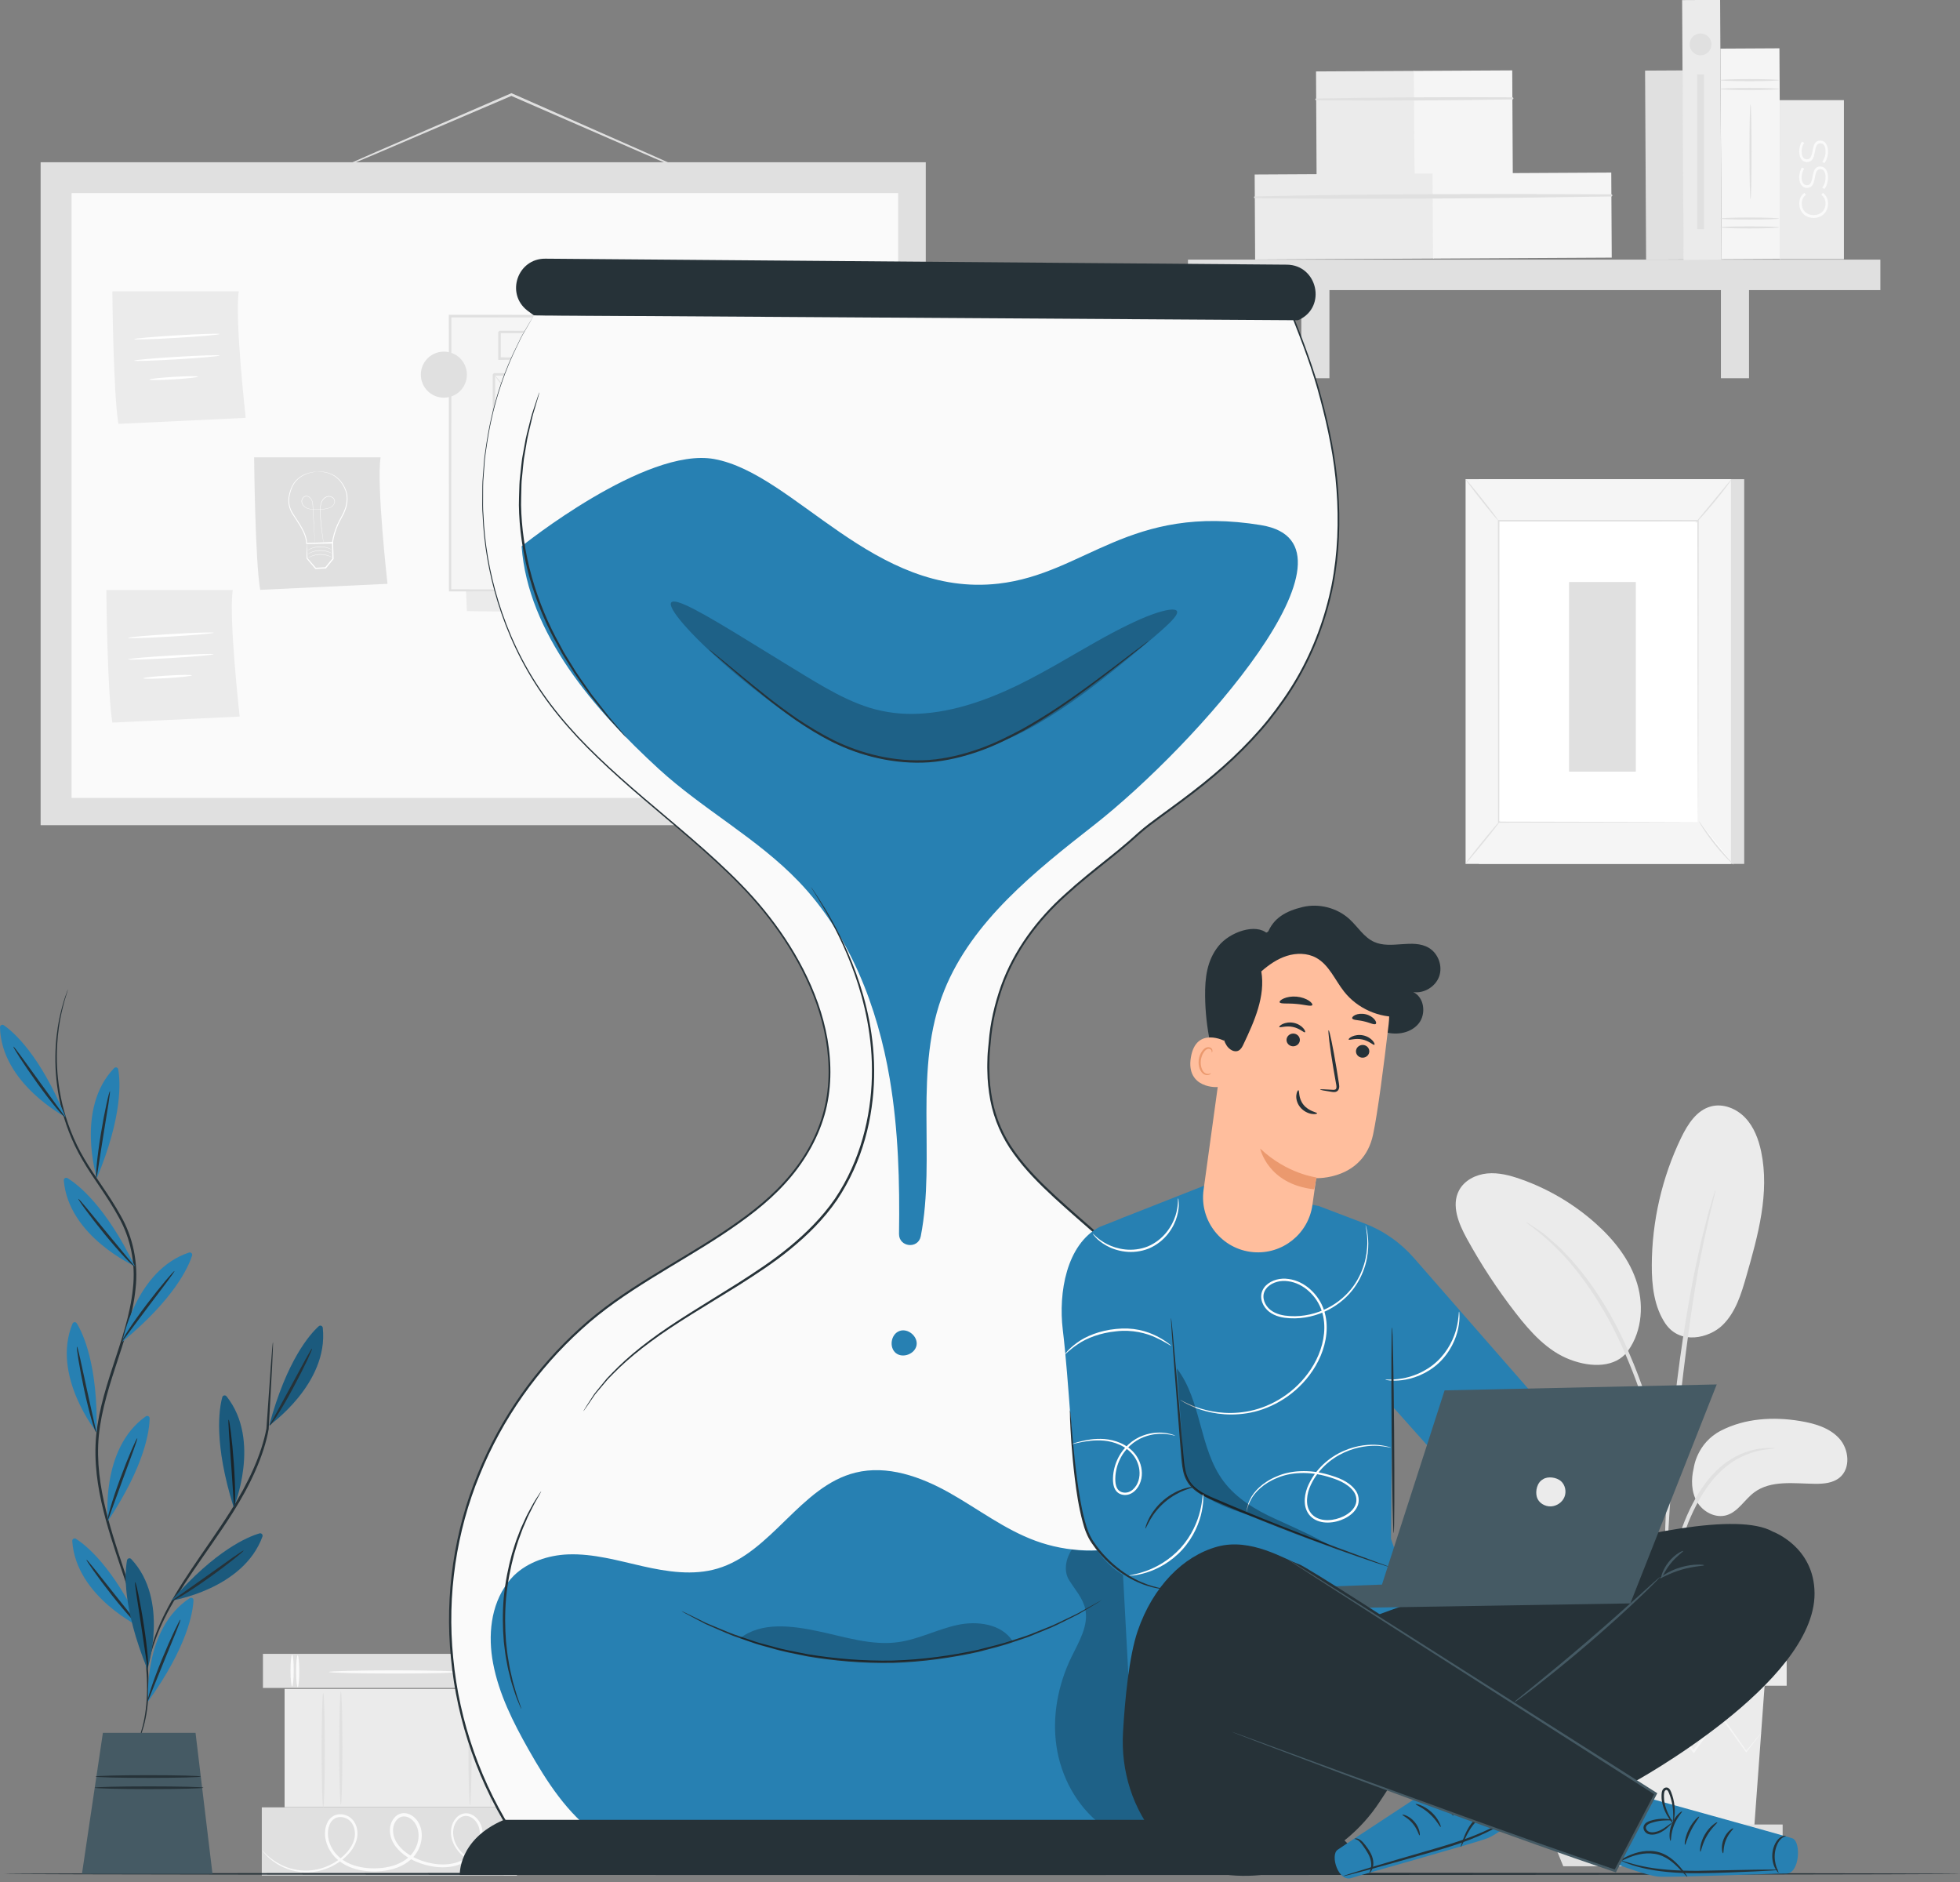 <svg width="450" height="432" viewBox="0 0 450 432" fill="none" xmlns="http://www.w3.org/2000/svg">
<rect x="0" y="0" width="450" height="432" fill="#808080" stroke="none"/>
<g clip-path="url(#clip0_280_100202)">
<path d="M60.367 379.632V387.458H118.955V379.632H60.367Z" fill="#E0E0E0"/>
<path d="M68.349 379.955C68.557 379.955 68.713 381.599 68.713 383.618C68.713 385.637 68.546 387.281 68.349 387.281C68.151 387.281 67.984 385.637 67.984 383.618C67.984 381.599 68.151 379.955 68.349 379.955Z" fill="#FAFAFA"/>
<path d="M67.069 379.799C67.277 379.799 67.433 381.443 67.433 383.462C67.433 385.481 67.266 387.125 67.069 387.125C66.871 387.125 66.704 385.481 66.704 383.462C66.704 381.443 66.871 379.799 67.069 379.799Z" fill="#FAFAFA"/>
<path d="M114.417 379.955C114.625 379.955 114.782 381.599 114.782 383.618C114.782 385.637 114.615 387.281 114.417 387.281C114.22 387.281 114.053 385.637 114.053 383.618C114.053 381.599 114.22 379.955 114.417 379.955Z" fill="#FAFAFA"/>
<path d="M113.148 379.799C113.356 379.799 113.512 381.443 113.512 383.462C113.512 385.481 113.346 387.125 113.148 387.125C112.95 387.125 112.784 385.481 112.784 383.462C112.784 381.443 112.95 379.799 113.148 379.799Z" fill="#FAFAFA"/>
<path d="M105.489 383.785C105.489 383.993 98.777 384.149 90.504 384.149C82.231 384.149 75.519 383.982 75.519 383.785C75.519 383.587 82.231 383.42 90.504 383.42C98.777 383.42 105.489 383.587 105.489 383.785Z" fill="#FAFAFA"/>
<path d="M60.107 414.868V430.519H118.694V414.868H60.107Z" fill="#E0E0E0"/>
<path d="M119.444 426.118C119.444 426.118 119.34 426.19 119.121 426.305C118.902 426.419 118.58 426.565 118.143 426.752C117.269 427.106 115.958 427.616 114.168 427.887C112.409 428.136 110.057 428.209 107.726 426.971C106.581 426.357 105.489 425.431 104.667 424.192C103.855 422.964 103.335 421.351 103.605 419.686C103.74 418.854 104.094 418.032 104.677 417.355C105.249 416.679 106.165 416.18 107.143 416.232C108.122 416.273 109.006 416.835 109.63 417.574C110.255 418.313 110.671 419.249 110.765 420.248C110.994 422.236 110.161 424.296 108.746 425.795C107.351 427.356 105.27 428.303 103.116 428.542C100.952 428.802 98.704 428.459 96.581 427.731C94.458 427.002 92.356 425.805 90.868 423.891C90.139 422.944 89.619 421.757 89.536 420.509C89.432 419.26 89.827 417.917 90.785 416.991C91.263 416.523 91.929 416.221 92.616 416.19C93.303 416.159 93.979 416.377 94.531 416.731C95.665 417.428 96.383 418.635 96.685 419.895C97.237 422.455 96.227 425.119 94.375 426.794C92.522 428.48 90.098 429.229 87.777 429.479C85.446 429.708 83.105 429.541 80.94 428.802C78.786 428.084 76.851 426.669 75.737 424.754C74.603 422.881 74.228 420.519 75.082 418.531C75.487 417.553 76.393 416.679 77.475 416.513C78.526 416.315 79.608 416.606 80.43 417.22C82.085 418.531 82.356 420.779 81.825 422.496C81.284 424.255 80.097 425.608 78.869 426.659C76.362 428.771 73.396 429.687 70.836 429.781C68.245 429.874 66.059 429.156 64.467 428.334C62.864 427.502 61.803 426.555 61.148 425.878C60.825 425.535 60.586 425.264 60.45 425.067C60.305 424.869 60.232 424.775 60.242 424.765C60.315 424.661 61.418 426.471 64.602 428.084C66.184 428.854 68.317 429.5 70.825 429.375C73.302 429.25 76.153 428.324 78.536 426.274C79.702 425.254 80.805 423.953 81.284 422.35C81.762 420.8 81.45 418.792 80.066 417.73C79.39 417.22 78.453 416.981 77.6 417.147C76.726 417.293 76.039 417.949 75.685 418.812C74.946 420.55 75.269 422.704 76.32 424.421C77.361 426.18 79.13 427.47 81.169 428.147C83.209 428.834 85.467 429 87.704 428.771C89.921 428.532 92.2 427.803 93.886 426.263C95.551 424.765 96.466 422.319 95.967 420.072C95.696 418.979 95.072 417.949 94.135 417.376C93.22 416.773 92.023 416.794 91.274 417.553C90.514 418.282 90.15 419.416 90.254 420.488C90.316 421.58 90.774 422.611 91.43 423.485C92.772 425.233 94.77 426.388 96.789 427.096C98.839 427.803 100.983 428.136 103.022 427.897C105.052 427.668 106.956 426.815 108.257 425.379C109.578 423.995 110.338 422.111 110.14 420.342C109.995 418.615 108.683 416.939 107.102 416.835C106.321 416.783 105.572 417.168 105.073 417.751C104.552 418.334 104.23 419.073 104.105 419.811C103.845 421.32 104.302 422.808 105.052 423.974C105.811 425.139 106.842 426.045 107.913 426.638C110.099 427.845 112.399 427.835 114.126 427.626C115.885 427.398 117.206 426.95 118.08 426.638C118.965 426.315 119.412 426.118 119.433 426.149L119.444 426.118Z" fill="#FAFAFA"/>
<path d="M65.341 387.677V414.837H118.694V387.677H65.341Z" fill="#EBEBEB"/>
<path d="M74.207 388.613C74.415 388.613 74.572 394.503 74.572 401.756C74.572 409.01 74.405 414.9 74.207 414.9C74.01 414.9 73.843 409.02 73.843 401.756C73.843 394.493 74.01 388.613 74.207 388.613Z" fill="#E0E0E0"/>
<path d="M78.255 388.28C78.464 388.28 78.62 394.087 78.62 401.257C78.62 408.427 78.453 414.234 78.255 414.234C78.058 414.234 77.891 408.427 77.891 401.257C77.891 394.087 78.058 388.28 78.255 388.28Z" fill="#E0E0E0"/>
<path d="M112.669 387.406C112.877 387.406 113.033 393.525 113.033 401.069C113.033 408.614 112.867 414.733 112.669 414.733C112.471 414.733 112.305 408.614 112.305 401.069C112.305 393.525 112.471 387.406 112.669 387.406Z" fill="#E0E0E0"/>
<path d="M107.913 387.77C108.122 387.77 108.278 393.733 108.278 401.08C108.278 408.427 108.111 414.39 107.913 414.39C107.716 414.39 107.549 408.427 107.549 401.08C107.549 393.733 107.716 387.77 107.913 387.77Z" fill="#E0E0E0"/>
<path d="M395.117 328.392C400.653 325.541 407.157 325.166 413.297 326.186C416.596 326.727 420.04 327.715 422.278 330.192C424.525 332.669 424.952 337.029 422.371 339.162C420.842 340.432 418.698 340.619 416.71 340.598C411.903 340.546 406.575 339.693 402.724 342.586C400.528 344.241 399.072 346.978 396.46 347.789C393.9 348.58 391.007 347.071 389.643 344.761C388.28 342.451 388.239 339.558 388.873 336.946C388.873 336.946 389.539 331.264 395.117 328.392Z" fill="#EBEBEB"/>
<path d="M382.442 303.927C385.824 308.755 392.401 307.153 395.45 304.208C398.499 301.263 399.79 296.986 400.955 292.906C403.63 283.593 406.335 273.832 404.348 264.341C403.754 261.51 402.693 258.68 400.695 256.578C398.707 254.476 395.637 253.227 392.838 253.966C389.519 254.84 387.469 258.087 385.97 261.177C381.589 270.252 379.279 280.315 379.237 290.398C379.216 295.102 379.778 300.045 382.432 303.927" fill="#EBEBEB"/>
<path d="M373.16 310.857C376.833 306.497 377.531 300.139 375.897 294.686C374.263 289.222 370.569 284.581 366.313 280.793C361.328 276.35 355.459 272.885 349.153 270.668C346.676 269.794 344.053 269.107 341.441 269.357C338.819 269.607 336.186 270.949 334.969 273.27C333.168 276.714 334.896 280.887 336.769 284.3C340.068 290.305 343.835 296.049 348.039 301.46C351.421 305.81 355.282 310.108 360.433 312.075C365.584 314.042 370.923 313.813 373.659 310.243" fill="#EBEBEB"/>
<path d="M382.213 376.802C382.276 376.802 382.38 376.022 382.515 374.606C382.671 373.004 382.869 371.006 383.098 368.612C383.379 366.094 383.743 363.097 384.44 359.829C385.137 356.572 386.23 353.044 387.635 349.454C389.092 345.895 390.861 342.659 392.932 340.068C394.992 337.466 397.375 335.583 399.623 334.5C401.86 333.397 403.869 332.939 405.263 332.742C406.668 332.596 407.449 332.492 407.449 332.429C407.449 332.367 406.668 332.357 405.222 332.398C403.796 332.492 401.704 332.856 399.342 333.928C396.969 334.979 394.441 336.894 392.276 339.547C390.101 342.191 388.27 345.5 386.792 349.121C385.366 352.763 384.284 356.333 383.618 359.663C382.952 362.982 382.65 366.021 382.453 368.56C382.265 371.099 382.192 373.16 382.151 374.585C382.12 376.011 382.14 376.802 382.192 376.802H382.213Z" fill="#E0E0E0"/>
<path d="M382.63 372.192C382.63 372.192 382.682 371.838 382.692 371.172C382.692 370.402 382.692 369.445 382.692 368.258C382.692 365.73 382.692 362.077 382.817 357.561C383.035 348.528 383.816 338.809 385.325 325.093C386.751 312.2 388.655 297.204 390.674 287.453C391.111 285.237 391.537 283.239 391.954 281.491C392.349 279.742 392.682 278.233 393.005 277.005C393.286 275.85 393.504 274.914 393.681 274.175C393.827 273.53 393.889 273.176 393.858 273.166C393.827 273.166 393.702 273.488 393.504 274.123C393.286 274.851 393.005 275.778 392.661 276.912C392.287 278.119 391.902 279.628 391.465 281.366C391.007 283.104 390.528 285.102 390.049 287.308C388.051 296.143 385.949 308.495 384.43 322.231C382.921 335.968 382.245 348.476 382.182 357.529C382.13 362.056 382.224 365.719 382.338 368.248C382.411 369.434 382.474 370.392 382.515 371.162C382.567 371.828 382.609 372.171 382.64 372.171L382.63 372.192Z" fill="#E0E0E0"/>
<path d="M382.692 348.07C382.754 348.07 382.744 346.988 382.671 345.032C382.557 343.075 382.286 340.255 381.735 336.79C381.152 333.335 380.34 329.235 379.05 324.781C378.498 322.741 377.187 317.861 374.024 310.566C369.861 300.68 364.2 292.605 359.278 287.599C358.123 286.267 356.832 285.31 355.812 284.373C355.282 283.926 354.813 283.478 354.335 283.114C353.856 282.781 353.409 282.469 352.992 282.188C351.369 281.085 350.464 280.492 350.432 280.544C350.287 280.741 354.064 282.958 358.83 288.036C363.576 293.094 369.081 301.117 373.212 310.92C375.512 316.237 377.125 320.972 378.259 324.999C379.58 329.412 380.455 333.47 381.11 336.894C381.735 340.318 382.099 343.117 382.317 345.052C382.494 346.988 382.63 348.07 382.692 348.07Z" fill="#E0E0E0"/>
<path d="M357.759 386.958L360.173 420.071H402.714L405.138 386.958H357.759Z" fill="#EBEBEB"/>
<path d="M410.206 373.899H353.648V386.948H410.206V373.899Z" fill="#EBEBEB"/>
<path d="M353.648 418.802V422.423H356.312H409.28V418.802H353.648Z" fill="#E0E0E0"/>
<path d="M358.914 428.386L356.312 422.017H407.251L404.212 428.386H358.914Z" fill="#E0E0E0"/>
<path d="M404.347 397.781C404.347 397.781 404.285 397.896 404.15 398.083C403.983 398.312 403.775 398.583 403.515 398.926C402.911 399.696 402.079 400.757 401.038 402.1L400.924 402.246L400.82 402.1C399.259 399.946 397.178 397.063 394.732 393.681H395.086C393.275 396.241 391.256 399.103 389.092 402.173L388.905 402.443L388.696 402.194C386.48 399.561 384.086 396.699 381.589 393.733H381.995C381.87 393.879 381.735 394.056 381.599 394.222C379.393 396.99 377.26 399.665 375.241 402.194L375.033 402.464L374.835 402.183C372.681 399.134 370.662 396.272 368.841 393.702L369.195 393.723C366.24 397.094 363.732 399.946 361.806 402.141L361.671 402.287L361.567 402.121C360.589 400.487 359.819 399.176 359.257 398.239C359.018 397.812 358.82 397.479 358.664 397.209C358.529 396.97 358.476 396.845 358.487 396.845C358.497 396.845 358.581 396.949 358.737 397.178C358.914 397.438 359.122 397.771 359.392 398.177C359.985 399.103 360.797 400.383 361.817 401.996L361.588 401.975C363.482 399.758 365.948 396.865 368.852 393.452L369.039 393.234L369.205 393.463C371.047 396.033 373.077 398.874 375.251 401.913H374.846C376.854 399.363 378.987 396.689 381.183 393.921C381.318 393.754 381.454 393.588 381.578 393.431L381.776 393.182L381.984 393.431C384.471 396.408 386.865 399.269 389.071 401.902H388.676C390.861 398.863 392.901 396.023 394.732 393.473L394.909 393.223L395.086 393.473C397.479 396.897 399.519 399.81 401.049 401.985H400.83C401.912 400.674 402.776 399.644 403.411 398.884C403.692 398.562 403.921 398.302 404.098 398.083C404.254 397.906 404.347 397.812 404.358 397.823L404.347 397.781Z" fill="#F5F5F5"/>
<path d="M405.732 386.74C405.732 386.886 395.076 387 381.922 387C368.768 387 358.112 386.886 358.112 386.74C358.112 386.594 368.768 386.48 381.922 386.48C395.076 386.48 405.732 386.594 405.732 386.74Z" fill="#F5F5F5"/>
<path d="M163.202 41.792C163.202 41.792 163.119 41.771 162.963 41.719C162.775 41.646 162.547 41.552 162.276 41.448C161.631 41.178 160.757 40.814 159.654 40.356C157.333 39.367 154.065 37.962 150.038 36.235C141.9 32.686 130.734 27.826 118.393 22.447C118.018 22.28 117.643 22.113 117.3 21.968H117.529C105.406 27.15 94.479 31.823 86.528 35.225C82.595 36.88 79.41 38.212 77.142 39.169C76.07 39.606 75.217 39.96 74.582 40.21C73.999 40.439 73.687 40.553 73.677 40.543C73.677 40.522 73.968 40.377 74.54 40.106C75.165 39.825 75.997 39.44 77.059 38.961C79.306 37.973 82.47 36.578 86.372 34.851C94.302 31.406 105.208 26.682 117.31 21.437L117.425 21.385L117.539 21.437C117.883 21.593 118.257 21.749 118.632 21.916C130.943 27.348 142.088 32.27 150.205 35.85C154.201 37.64 157.447 39.097 159.747 40.137C160.829 40.637 161.693 41.032 162.328 41.334C162.599 41.459 162.817 41.573 162.994 41.657C163.14 41.729 163.213 41.771 163.213 41.781L163.202 41.792Z" fill="#E0E0E0"/>
<path d="M212.549 37.244H9.324V189.416H212.549V37.244Z" fill="#E0E0E0"/>
<path d="M206.211 44.321H16.432V183.162H206.211V44.321Z" fill="#FAFAFA"/>
<path d="M58.348 104.979C58.348 104.979 58.546 128.289 59.732 135.396L88.964 134.012C88.964 134.012 86.393 111.098 87.382 104.979H58.348Z" fill="#E0E0E0"/>
<path d="M72.751 108.278C72.751 108.278 72.782 108.278 72.855 108.267C72.938 108.267 73.042 108.267 73.167 108.257C73.448 108.236 73.854 108.257 74.384 108.319C74.905 108.403 75.55 108.548 76.247 108.871C76.934 109.193 77.652 109.735 78.266 110.473C78.869 111.223 79.411 112.159 79.671 113.293C79.91 114.417 79.785 115.687 79.369 116.904C79.161 117.518 78.88 118.122 78.547 118.705C78.214 119.298 77.891 119.881 77.61 120.526C77.059 121.806 76.622 123.211 76.424 124.678V124.772H76.32C75.394 124.782 74.426 124.803 73.437 124.824C72.397 124.844 71.377 124.855 70.409 124.876H70.305V124.772C70.253 123.304 69.597 121.962 68.9 120.776C68.546 120.172 68.161 119.621 67.808 119.048C67.454 118.486 67.058 117.956 66.777 117.373C66.205 116.207 66.101 114.917 66.319 113.814C66.528 112.7 66.902 111.691 67.443 110.9C67.995 110.109 68.692 109.558 69.348 109.183C70.014 108.819 70.628 108.611 71.148 108.486C71.658 108.361 72.064 108.309 72.345 108.288C72.48 108.288 72.584 108.278 72.657 108.278C72.73 108.278 72.761 108.278 72.761 108.278C72.761 108.278 72.73 108.278 72.657 108.288C72.574 108.288 72.47 108.309 72.345 108.319C72.074 108.35 71.668 108.413 71.169 108.548C70.669 108.683 70.055 108.892 69.41 109.266C68.765 109.641 68.099 110.182 67.568 110.962C67.048 111.733 66.684 112.732 66.486 113.824C66.278 114.906 66.382 116.145 66.944 117.269C67.214 117.831 67.61 118.351 67.964 118.923C68.317 119.485 68.713 120.047 69.067 120.651C69.774 121.847 70.451 123.211 70.513 124.751L70.399 124.647C71.367 124.626 72.386 124.616 73.427 124.595C74.415 124.584 75.394 124.564 76.309 124.553L76.205 124.647C76.403 123.138 76.851 121.733 77.413 120.432C77.694 119.787 78.037 119.173 78.359 118.59C78.692 118.008 78.963 117.425 79.171 116.821C79.598 115.624 79.723 114.397 79.494 113.304C79.254 112.222 78.724 111.285 78.151 110.546C77.548 109.818 76.861 109.287 76.195 108.954C75.519 108.621 74.894 108.475 74.374 108.382C73.854 108.309 73.448 108.278 73.167 108.288C73.042 108.288 72.938 108.288 72.855 108.288C72.782 108.288 72.751 108.288 72.751 108.288V108.278Z" fill="white"/>
<path d="M74.249 124.511C74.249 124.511 74.249 124.48 74.228 124.418C74.218 124.355 74.207 124.262 74.187 124.147C74.145 123.908 74.093 123.554 74.031 123.107C73.895 122.201 73.708 120.89 73.573 119.246C73.541 118.84 73.51 118.413 73.5 117.966C73.489 117.518 73.469 117.05 73.5 116.571C73.531 116.093 73.604 115.583 73.833 115.104C74.051 114.636 74.426 114.199 74.946 113.991C75.456 113.772 76.112 113.887 76.538 114.292C76.746 114.501 76.882 114.792 76.882 115.094C76.882 115.396 76.767 115.687 76.58 115.926C76.403 116.176 76.153 116.363 75.872 116.499C75.602 116.634 75.3 116.717 75.009 116.79C74.405 116.915 73.791 116.988 73.167 117.009C72.542 117.019 71.918 117.009 71.314 116.915C71.013 116.863 70.711 116.79 70.43 116.665C70.149 116.54 69.899 116.363 69.691 116.145C69.483 115.926 69.327 115.656 69.264 115.364C69.192 115.073 69.244 114.761 69.368 114.501C69.493 114.24 69.712 114.011 69.982 113.907C70.253 113.793 70.565 113.824 70.815 113.949C71.065 114.064 71.283 114.261 71.439 114.48C71.595 114.698 71.689 114.958 71.751 115.208C71.866 115.718 71.866 116.218 71.897 116.696C71.949 117.654 71.991 118.559 72.032 119.371C72.116 121.005 72.178 122.326 72.23 123.252C72.251 123.71 72.272 124.064 72.282 124.303C72.282 124.418 72.282 124.511 72.282 124.574C72.282 124.511 72.272 124.418 72.261 124.303C72.251 124.054 72.22 123.7 72.199 123.252C72.147 122.337 72.074 121.015 71.97 119.381C71.928 118.559 71.876 117.664 71.824 116.707C71.793 116.228 71.793 115.729 71.679 115.229C71.616 114.979 71.523 114.74 71.377 114.532C71.231 114.324 71.023 114.147 70.784 114.032C70.544 113.918 70.263 113.897 70.014 114.001C69.764 114.095 69.566 114.303 69.452 114.553C69.337 114.802 69.296 115.083 69.358 115.364C69.421 115.635 69.566 115.895 69.764 116.103C70.159 116.53 70.742 116.759 71.325 116.852C71.918 116.946 72.542 116.956 73.167 116.936C73.791 116.915 74.405 116.852 74.998 116.728C75.29 116.665 75.581 116.582 75.841 116.447C76.101 116.322 76.341 116.134 76.518 115.905C76.695 115.676 76.799 115.396 76.799 115.125C76.799 114.844 76.674 114.584 76.486 114.386C76.091 114.001 75.477 113.887 74.988 114.095C74.499 114.292 74.135 114.719 73.916 115.167C73.698 115.624 73.614 116.124 73.593 116.603C73.562 117.081 73.593 117.55 73.593 117.997C73.604 118.445 73.635 118.871 73.666 119.277C73.791 120.911 73.978 122.222 74.093 123.138C74.155 123.585 74.207 123.939 74.239 124.189C74.249 124.303 74.27 124.397 74.27 124.459C74.27 124.522 74.27 124.553 74.27 124.553L74.249 124.511Z" fill="white"/>
<path d="M70.399 124.668C70.399 124.668 70.44 125.032 70.472 125.635C70.503 126.343 70.555 127.186 70.607 128.164L70.586 128.102C71.169 128.778 71.835 129.548 72.553 130.37L72.449 130.329C73.167 130.287 73.926 130.245 74.728 130.204L74.634 130.256C74.998 129.808 75.383 129.35 75.768 128.872C75.956 128.643 76.153 128.403 76.341 128.185L76.309 128.279C76.278 126.947 76.247 125.687 76.226 124.532L76.351 124.647C74.697 124.668 73.26 124.678 72.105 124.699C71.647 124.699 71.242 124.699 70.877 124.699C70.586 124.699 70.43 124.699 70.419 124.678C70.419 124.678 70.555 124.657 70.825 124.636C71.179 124.616 71.575 124.595 72.022 124.574C73.198 124.532 74.665 124.47 76.351 124.407H76.476V124.522C76.507 125.677 76.549 126.936 76.591 128.268V128.32L76.559 128.362C76.372 128.591 76.185 128.82 75.987 129.059C75.602 129.527 75.217 129.996 74.853 130.443L74.811 130.485H74.749C73.958 130.526 73.188 130.568 72.47 130.599H72.407L72.365 130.558C71.658 129.725 71.013 128.945 70.43 128.258L70.409 128.227V128.195C70.409 127.186 70.388 126.322 70.388 125.594C70.388 124.99 70.388 124.668 70.409 124.678L70.399 124.668Z" fill="white"/>
<path d="M76.278 127.956C76.278 127.956 76.195 127.925 76.06 127.862C75.924 127.8 75.727 127.717 75.467 127.633C74.967 127.457 74.228 127.29 73.416 127.321C72.594 127.342 71.876 127.55 71.387 127.758C71.138 127.862 70.94 127.956 70.815 128.029C70.68 128.102 70.607 128.143 70.607 128.133C70.607 128.133 70.669 128.081 70.794 127.998C70.919 127.914 71.117 127.81 71.367 127.696C71.856 127.477 72.594 127.248 73.416 127.228C74.249 127.207 74.988 127.373 75.498 127.571C75.748 127.665 75.945 127.758 76.081 127.831C76.216 127.904 76.278 127.946 76.278 127.956Z" fill="white"/>
<path d="M76.268 127.051C76.268 127.051 76.185 127.019 76.049 126.957C75.914 126.894 75.716 126.811 75.456 126.728C74.957 126.551 74.218 126.395 73.406 126.416C72.584 126.437 71.866 126.645 71.377 126.853C71.127 126.957 70.929 127.051 70.805 127.123C70.669 127.196 70.596 127.238 70.596 127.227C70.596 127.227 70.659 127.175 70.784 127.092C70.909 127.009 71.106 126.905 71.356 126.79C71.845 126.572 72.584 126.343 73.406 126.322C74.239 126.301 74.978 126.468 75.487 126.665C75.737 126.759 75.935 126.853 76.07 126.926C76.205 126.998 76.268 127.04 76.268 127.051Z" fill="white"/>
<path d="M76.216 126.187C76.216 126.187 76.133 126.156 75.997 126.093C75.862 126.031 75.664 125.948 75.404 125.864C74.905 125.687 74.166 125.521 73.354 125.552C72.532 125.573 71.814 125.781 71.325 125.989C71.075 126.093 70.888 126.187 70.752 126.26C70.617 126.333 70.544 126.374 70.544 126.364C70.544 126.364 70.607 126.312 70.732 126.229C70.857 126.145 71.054 126.041 71.304 125.927C71.793 125.708 72.532 125.479 73.354 125.459C74.187 125.438 74.925 125.604 75.435 125.802C75.685 125.896 75.883 125.989 76.018 126.062C76.153 126.135 76.216 126.177 76.216 126.187Z" fill="white"/>
<path d="M25.797 66.881C25.797 66.881 25.995 90.192 27.181 97.299L56.413 95.915C56.413 95.915 53.842 73 54.831 66.881H25.797Z" fill="#EBEBEB"/>
<path d="M50.429 76.674C50.429 76.83 46.058 77.225 40.637 77.548C35.215 77.871 30.823 78.006 30.813 77.85C30.813 77.694 35.184 77.298 40.605 76.975C46.017 76.653 50.419 76.518 50.429 76.674Z" fill="white"/>
<path d="M50.429 81.606C50.429 81.762 46.058 82.158 40.637 82.48C35.215 82.803 30.823 82.938 30.813 82.782C30.813 82.626 35.184 82.231 40.605 81.908C46.017 81.585 50.419 81.45 50.429 81.606Z" fill="white"/>
<path d="M45.465 86.456C45.465 86.612 42.978 86.893 39.898 87.08C36.807 87.267 34.299 87.288 34.289 87.132C34.289 86.976 36.776 86.695 39.856 86.508C42.947 86.32 45.455 86.299 45.465 86.456Z" fill="white"/>
<path d="M24.413 135.448C24.413 135.448 24.611 158.759 25.797 165.866L55.029 164.482C55.029 164.482 52.458 141.567 53.447 135.448H24.413Z" fill="#EBEBEB"/>
<path d="M49.045 145.241C49.045 145.397 44.674 145.792 39.253 146.115C33.831 146.438 29.439 146.573 29.429 146.417C29.429 146.261 33.8 145.865 39.221 145.543C44.633 145.22 49.035 145.085 49.045 145.241Z" fill="white"/>
<path d="M49.045 150.174C49.045 150.33 44.674 150.725 39.253 151.048C33.831 151.37 29.439 151.506 29.429 151.349C29.429 151.193 33.8 150.798 39.221 150.475C44.633 150.153 49.035 150.017 49.045 150.174Z" fill="white"/>
<path d="M44.081 155.023C44.081 155.179 41.594 155.46 38.514 155.647C35.423 155.834 32.915 155.855 32.905 155.699C32.905 155.543 35.392 155.262 38.472 155.075C41.563 154.887 44.071 154.867 44.081 155.023Z" fill="white"/>
<path d="M104.302 73.052L107.195 140.277L191.112 141.297L187.345 73.947L104.302 73.052Z" fill="#EBEBEB"/>
<path d="M186.689 72.573H103.324V135.521H186.689V72.573Z" fill="#F5F5F5"/>
<path d="M186.689 135.521C186.689 135.521 186.668 135.116 186.668 134.356C186.668 133.575 186.658 132.452 186.637 130.995C186.627 128.039 186.606 123.741 186.575 118.257C186.543 107.279 186.502 91.576 186.45 72.574L186.689 72.813C163.119 72.823 134.356 72.844 103.335 72.865L103.626 72.574C103.626 95.207 103.605 116.644 103.595 135.521L103.335 135.261C127.998 135.313 148.81 135.355 163.462 135.386C170.788 135.417 176.585 135.438 180.56 135.459C182.537 135.469 184.056 135.48 185.107 135.49C185.617 135.49 186.002 135.501 186.283 135.501C186.554 135.501 186.689 135.511 186.689 135.511C186.689 135.511 186.564 135.511 186.315 135.521C186.044 135.521 185.659 135.521 185.17 135.532C184.129 135.532 182.631 135.553 180.674 135.563C176.71 135.584 170.934 135.605 163.629 135.636C148.925 135.667 128.06 135.709 103.335 135.761H103.074V135.501C103.074 116.624 103.054 95.197 103.043 72.553V72.261H103.335C134.356 72.282 163.119 72.303 186.689 72.314H186.929V72.553C186.876 91.617 186.835 107.372 186.804 118.382C186.783 123.846 186.762 128.123 186.741 131.068C186.731 132.504 186.72 133.617 186.71 134.377C186.71 135.126 186.689 135.49 186.689 135.49V135.521Z" fill="#E0E0E0"/>
<path d="M147.176 85.915H113.387V128.445H147.176V85.915Z" fill="#F5F5F5"/>
<path d="M147.176 128.445C147.176 128.445 147.176 128.372 147.166 128.226C147.166 128.07 147.166 127.873 147.156 127.623C147.156 127.061 147.135 126.291 147.124 125.302C147.104 123.252 147.083 120.297 147.052 116.582C147.02 109.1 146.979 98.506 146.927 85.925L147.187 86.185C137.114 86.185 125.594 86.206 113.398 86.216C113.325 86.279 113.939 85.675 113.679 85.935V87.392V88.859C113.679 89.838 113.679 90.805 113.679 91.773C113.679 93.709 113.679 95.613 113.679 97.507C113.679 101.285 113.679 104.968 113.679 108.538C113.668 115.676 113.658 122.378 113.647 128.455L113.408 128.216C123.544 128.268 131.962 128.31 137.873 128.341C140.808 128.372 143.118 128.393 144.741 128.403C145.511 128.414 146.115 128.424 146.562 128.435C146.979 128.435 147.208 128.466 147.208 128.466C147.208 128.466 147.02 128.487 146.614 128.497C146.177 128.497 145.595 128.518 144.835 128.528C143.232 128.539 140.933 128.559 138.019 128.591C132.066 128.622 123.606 128.664 113.398 128.716H113.158V128.476C113.148 122.399 113.137 115.708 113.127 108.559C113.127 104.989 113.127 101.295 113.127 97.528C113.127 95.644 113.127 93.73 113.127 91.794C113.127 90.826 113.127 89.858 113.127 88.88V87.413V86.674V85.956C112.867 86.195 113.47 85.581 113.418 85.654C125.615 85.665 137.134 85.675 147.208 85.686H147.468V85.946C147.416 98.589 147.374 109.245 147.343 116.769C147.312 120.463 147.291 123.398 147.27 125.438C147.26 126.405 147.249 127.165 147.239 127.717C147.239 127.956 147.228 128.143 147.228 128.289C147.228 128.414 147.228 128.476 147.218 128.476L147.176 128.445Z" fill="#E0E0E0"/>
<path d="M179.436 76.174H114.678V82.303H179.436V76.174Z" fill="#F5F5F5"/>
<path d="M179.436 82.303C179.436 82.303 179.426 82.158 179.415 81.887C179.415 81.585 179.394 81.201 179.384 80.701C179.374 79.639 179.342 78.12 179.322 76.185L179.436 76.299C168.509 76.403 143.617 76.466 114.678 76.466C115.25 75.893 114.834 76.309 114.969 76.185V77.746C114.969 78.266 114.969 78.786 114.969 79.296C114.969 80.326 114.969 81.325 114.969 82.303L114.688 82.023C132.795 82.075 148.935 82.116 160.59 82.147C166.397 82.179 171.09 82.21 174.368 82.231C175.971 82.251 177.219 82.262 178.114 82.272C178.52 82.272 178.843 82.283 179.093 82.293C179.311 82.293 179.436 82.303 179.436 82.314C179.436 82.314 179.342 82.324 179.124 82.335C178.884 82.335 178.572 82.345 178.177 82.356C177.303 82.356 176.064 82.376 174.493 82.397C171.236 82.418 166.563 82.449 160.777 82.48C149.07 82.512 132.857 82.553 114.667 82.605H114.386V82.324C114.386 81.346 114.386 80.337 114.386 79.317C114.386 78.807 114.386 78.287 114.386 77.766V76.986V76.591V76.226V76.205C114.511 76.081 114.095 76.486 114.678 75.914C143.617 75.914 168.52 75.987 179.436 76.081H179.55V76.195C179.519 78.162 179.498 79.702 179.488 80.784C179.478 81.273 179.467 81.658 179.457 81.95C179.457 82.21 179.446 82.335 179.436 82.324V82.303Z" fill="#E0E0E0"/>
<path d="M179.446 85.915H151.318V111.545H179.446V85.915Z" fill="#F5F5F5"/>
<path d="M179.436 111.545C179.436 111.545 179.415 111.368 179.405 111.046C179.405 110.692 179.384 110.234 179.374 109.651C179.363 108.403 179.332 106.644 179.311 104.427C179.28 99.921 179.238 93.553 179.186 85.904L179.426 86.143C171.298 86.154 161.641 86.175 151.297 86.185C151.235 86.248 151.838 85.644 151.578 85.904V87.642C151.578 88.225 151.578 88.797 151.578 89.369C151.578 90.514 151.578 91.659 151.578 92.783C151.578 95.041 151.578 97.247 151.578 99.391C151.578 103.688 151.557 107.768 151.557 111.524L151.308 111.275C159.654 111.327 166.636 111.368 171.6 111.4C174.035 111.431 175.981 111.452 177.355 111.462C177.989 111.472 178.499 111.483 178.895 111.493C179.249 111.493 179.436 111.514 179.446 111.524C179.446 111.524 179.29 111.545 178.957 111.556C178.583 111.556 178.094 111.576 177.469 111.587C176.106 111.608 174.191 111.628 171.767 111.649C166.771 111.681 159.726 111.722 151.318 111.774H151.068V111.524C151.068 107.768 151.048 103.688 151.048 99.391C151.048 97.237 151.048 95.03 151.048 92.783C151.048 91.659 151.048 90.514 151.048 89.369C151.048 88.797 151.048 88.214 151.048 87.642V86.768V86.331V85.925V85.904C150.787 86.154 151.391 85.55 151.339 85.613C161.683 85.633 171.34 85.644 179.467 85.654H179.717V85.894C179.665 93.605 179.623 100.025 179.592 104.573C179.561 106.769 179.54 108.507 179.53 109.745C179.519 110.307 179.509 110.744 179.498 111.087C179.498 111.389 179.478 111.535 179.467 111.535L179.436 111.545Z" fill="#E0E0E0"/>
<path d="M179.446 115.562H151.318V128.445H179.446V115.562Z" fill="#F5F5F5"/>
<path d="M179.436 128.445C179.436 128.445 179.405 128.112 179.394 127.508C179.384 126.863 179.363 125.999 179.342 124.917C179.311 122.649 179.28 119.464 179.228 115.562L179.436 115.77C172.1 115.791 162.203 115.822 151.308 115.853C151.048 116.113 151.651 115.499 151.589 115.572V116.415V117.258C151.589 117.82 151.589 118.372 151.589 118.934C151.589 120.037 151.589 121.14 151.589 122.212C151.589 124.366 151.589 126.457 151.578 128.455L151.308 128.185C159.425 128.237 166.397 128.278 171.423 128.31C173.879 128.341 175.856 128.362 177.282 128.382C177.927 128.393 178.458 128.403 178.864 128.414C179.228 128.424 179.426 128.435 179.436 128.445C179.446 128.455 179.269 128.466 178.936 128.476C178.541 128.476 178.031 128.497 177.407 128.507C175.991 128.528 174.035 128.549 171.61 128.58C166.543 128.611 159.497 128.653 151.318 128.705H151.048V128.435C151.048 126.437 151.048 124.345 151.037 122.191C151.037 121.108 151.037 120.016 151.037 118.913C151.037 118.361 151.037 117.799 151.037 117.237V116.394V115.968V115.572V115.552C150.975 115.614 151.578 115 151.329 115.26C162.224 115.291 172.12 115.323 179.457 115.343H179.665V115.552C179.623 119.506 179.582 122.732 179.55 125.042C179.53 126.104 179.509 126.946 179.498 127.581C179.488 128.154 179.467 128.445 179.457 128.435L179.436 128.445Z" fill="#E0E0E0"/>
<path d="M146.344 85.987C135.886 100.442 123.845 113.991 113.387 128.445Z" fill="white"/>
<path d="M113.387 128.445C113.387 128.445 113.47 128.268 113.668 127.966C113.907 127.612 114.199 127.186 114.553 126.676C115.323 125.552 116.478 123.96 117.935 122.014C120.838 118.111 124.99 112.825 129.642 107.039C134.293 101.253 138.498 96.019 141.484 92.179C142.931 90.306 144.127 88.776 145.012 87.631C145.397 87.142 145.72 86.737 145.98 86.403C146.209 86.123 146.334 85.987 146.354 85.998C146.375 86.008 146.271 86.174 146.073 86.476C145.834 86.83 145.543 87.257 145.189 87.767C144.419 88.891 143.264 90.483 141.807 92.429C138.903 96.331 134.751 101.617 130.089 107.403C125.438 113.179 121.234 118.424 118.257 122.264C116.811 124.137 115.614 125.666 114.73 126.811C114.345 127.3 114.022 127.706 113.762 128.039C113.533 128.32 113.408 128.455 113.387 128.445Z" fill="#E0E0E0"/>
<path d="M147.176 128.435C147.052 128.528 139.382 119.09 130.058 107.351C120.724 95.603 113.262 86.008 113.387 85.904C113.512 85.81 121.171 95.249 130.506 106.987C139.84 118.726 147.301 128.331 147.176 128.424V128.435Z" fill="#E0E0E0"/>
<path d="M107.195 85.998C107.195 88.922 104.833 91.284 101.909 91.284C98.985 91.284 96.623 88.922 96.623 85.998C96.623 83.074 98.985 80.711 101.909 80.711C104.833 80.711 107.195 83.074 107.195 85.998Z" fill="#E0E0E0"/>
<path d="M193.661 73.167C193.661 76.091 191.299 78.453 188.375 78.453C185.451 78.453 183.089 76.091 183.089 73.167C183.089 70.243 185.451 67.88 188.375 67.88C191.299 67.88 193.661 70.243 193.661 73.167Z" fill="#E0E0E0"/>
<path d="M400.456 109.995H339.537V198.303H400.456V109.995Z" fill="#E0E0E0"/>
<path d="M397.407 109.995H336.488V198.303H397.407V109.995Z" fill="#F5F5F5"/>
<path d="M389.841 119.558H344.053V188.739H389.841V119.558Z" fill="white"/>
<path d="M389.841 188.729C389.841 188.729 389.841 188.614 389.841 188.385C389.841 188.156 389.841 187.834 389.841 187.407C389.841 186.533 389.841 185.263 389.82 183.609C389.82 180.289 389.8 175.461 389.779 169.363C389.758 157.166 389.737 139.892 389.706 119.548L389.862 119.704C375.876 119.704 360.371 119.704 344.085 119.714L344.251 119.548C344.241 145.647 344.23 169.706 344.22 188.729L344.085 188.594C358.029 188.625 369.455 188.646 377.406 188.666C381.381 188.677 384.492 188.687 386.615 188.698C387.666 188.698 388.478 188.708 389.03 188.708C389.581 188.708 389.862 188.718 389.862 188.718C389.862 188.718 389.591 188.718 389.05 188.729C388.499 188.729 387.698 188.729 386.657 188.739C384.544 188.739 381.443 188.76 377.479 188.77C369.507 188.791 358.05 188.812 344.074 188.843H343.939V188.708C343.939 169.685 343.918 145.626 343.908 119.527V119.36H344.074C360.36 119.36 375.866 119.36 389.852 119.371H390.008V119.527C389.976 139.913 389.956 157.219 389.935 169.436C389.914 175.523 389.904 180.341 389.893 183.651C389.893 185.284 389.883 186.554 389.872 187.418C389.872 187.834 389.872 188.156 389.872 188.385C389.872 188.604 389.872 188.708 389.872 188.708L389.841 188.729Z" fill="#E0E0E0"/>
<path d="M397.573 109.995C397.573 109.995 397.198 110.629 396.491 111.576C395.783 112.523 394.774 113.814 393.629 115.198C392.484 116.592 391.412 117.82 390.622 118.694C389.831 119.568 389.31 120.089 389.279 120.058C389.248 120.026 389.695 119.454 390.445 118.538C391.256 117.55 392.266 116.332 393.379 114.979C394.493 113.626 395.492 112.409 396.314 111.42C397.063 110.515 397.542 109.963 397.583 109.984L397.573 109.995Z" fill="#E0E0E0"/>
<path d="M390.07 188.51C392.349 192.121 395.023 195.482 398.052 198.5Z" fill="white"/>
<path d="M398.052 198.49C398.052 198.49 397.479 198.053 396.657 197.22C395.835 196.398 394.753 195.212 393.65 193.828C392.547 192.444 391.621 191.122 390.996 190.144C390.372 189.166 390.029 188.531 390.07 188.51C390.112 188.489 390.518 189.072 391.194 190.019C391.87 190.966 392.807 192.246 393.91 193.63C395.013 195.004 396.064 196.211 396.834 197.075C397.604 197.938 398.093 198.469 398.052 198.5V198.49Z" fill="#E0E0E0"/>
<path d="M336.478 198.23C339.142 194.952 341.795 191.663 344.459 188.385Z" fill="white"/>
<path d="M344.459 188.375C344.532 188.438 342.805 190.685 340.599 193.401C338.392 196.117 336.55 198.282 336.478 198.219C336.405 198.157 338.132 195.909 340.338 193.193C342.545 190.477 344.386 188.313 344.459 188.375Z" fill="#E0E0E0"/>
<path d="M336.488 109.995C336.561 109.943 338.299 112.013 340.359 114.625C342.43 117.237 344.043 119.402 343.97 119.464C343.897 119.516 342.159 117.446 340.099 114.834C338.028 112.222 336.415 110.057 336.488 109.995Z" fill="#E0E0E0"/>
<path d="M375.574 133.596H360.246V177.126H375.574V133.596Z" fill="#E0E0E0"/>
<path d="M386.416 16.161L377.696 16.208L377.931 59.602L386.651 59.555L386.416 16.161Z" fill="#E0E0E0"/>
<path d="M324.729 16.276L302.148 16.399L302.278 40.354L324.859 40.231L324.729 16.276Z" fill="#EBEBEB"/>
<path d="M347.196 16.155L324.614 16.277L324.744 40.232L347.325 40.11L347.196 16.155Z" fill="#F5F5F5"/>
<path d="M302.178 23.029C317.184 23.154 332.232 23.071 347.238 22.821C347.55 22.821 347.54 22.342 347.238 22.342C332.232 22.259 317.184 22.342 302.178 22.613C301.918 22.613 301.918 23.019 302.178 23.029Z" fill="#E0E0E0"/>
<path d="M329.092 39.833L288.061 40.055L288.167 59.577L329.198 59.355L329.092 39.833Z" fill="#EBEBEB"/>
<path d="M369.935 39.612L328.904 39.834L329.009 59.356L370.041 59.134L369.935 39.612Z" fill="#F5F5F5"/>
<path d="M288.088 45.496C315.342 45.809 342.701 45.528 369.955 45.09C370.267 45.09 370.256 44.612 369.955 44.612C342.701 44.466 315.342 44.487 288.088 45.08C287.828 45.08 287.828 45.486 288.088 45.496Z" fill="#E0E0E0"/>
<path d="M431.716 59.597H272.749V66.59H431.716V59.597Z" fill="#E0E0E0"/>
<path d="M305.227 62.958H298.776V86.82H305.227V62.958Z" fill="#E0E0E0"/>
<path d="M401.559 62.958H395.107V86.82H401.559V62.958Z" fill="#E0E0E0"/>
<path d="M394.924 -0.025L386.204 0.022L386.527 59.701L395.247 59.654L394.924 -0.025Z" fill="#EBEBEB"/>
<path d="M408.544 11.088L394.995 11.161L395.256 59.529L408.805 59.456L408.544 11.088Z" fill="#F5F5F5"/>
<path d="M408.458 20.428C408.458 20.552 405.419 20.667 401.684 20.667C397.948 20.667 394.909 20.563 394.909 20.428C394.909 20.292 397.937 20.188 401.684 20.188C405.43 20.188 408.458 20.292 408.458 20.428Z" fill="#E0E0E0"/>
<path d="M408.458 18.398C408.458 18.523 405.419 18.638 401.684 18.638C397.948 18.638 394.909 18.534 394.909 18.398C394.909 18.263 397.937 18.159 401.684 18.159C405.43 18.159 408.458 18.263 408.458 18.398Z" fill="#E0E0E0"/>
<path d="M408.458 52.198C408.458 52.323 405.419 52.437 401.684 52.437C397.948 52.437 394.909 52.333 394.909 52.198C394.909 52.063 397.937 51.959 401.684 51.959C405.43 51.959 408.458 52.063 408.458 52.198Z" fill="#E0E0E0"/>
<path d="M408.458 50.169C408.458 50.294 405.419 50.408 401.684 50.408C397.948 50.408 394.909 50.304 394.909 50.169C394.909 50.033 397.937 49.929 401.684 49.929C405.43 49.929 408.458 50.033 408.458 50.169Z" fill="#E0E0E0"/>
<path d="M401.902 45.736C401.777 45.736 401.663 40.855 401.663 34.84C401.663 28.825 401.767 23.945 401.902 23.945C402.037 23.945 402.141 28.825 402.141 34.84C402.141 40.855 402.037 45.736 401.902 45.736Z" fill="#E0E0E0"/>
<path d="M423.349 22.988H408.604V59.493H423.349V22.988Z" fill="#EBEBEB"/>
<path d="M416.398 50.023C414.463 50.023 413.099 48.639 413.099 46.735C413.099 45.704 413.495 44.809 414.296 44.268L414.629 44.726C413.973 45.194 413.661 45.923 413.661 46.724C413.661 48.254 414.754 49.378 416.398 49.378C418.042 49.378 419.135 48.254 419.135 46.724C419.135 45.913 418.823 45.194 418.167 44.726L418.5 44.268C419.281 44.799 419.697 45.704 419.697 46.735C419.697 48.639 418.334 50.023 416.398 50.023Z" fill="#FAFAFA"/>
<path d="M418.854 43.373L418.354 43.082C418.781 42.583 419.135 41.698 419.135 40.741C419.135 39.367 418.646 38.826 417.917 38.826C416.023 38.826 417.418 43.134 414.868 43.134C413.89 43.134 413.089 42.312 413.089 40.668C413.089 39.846 413.339 38.951 413.724 38.441L414.223 38.732C413.828 39.284 413.64 39.991 413.64 40.689C413.64 41.958 414.161 42.52 414.858 42.52C416.814 42.52 415.43 38.212 417.907 38.212C418.968 38.212 419.686 39.117 419.686 40.772C419.686 41.844 419.322 42.864 418.854 43.373Z" fill="#FAFAFA"/>
<path d="M418.854 37.431L418.354 37.151C418.781 36.651 419.135 35.767 419.135 34.809C419.135 33.446 418.646 32.894 417.917 32.894C416.023 32.894 417.418 37.203 414.868 37.203C413.89 37.203 413.089 36.38 413.089 34.736C413.089 33.914 413.339 33.019 413.724 32.509L414.223 32.79C413.828 33.342 413.64 34.05 413.64 34.747C413.64 36.016 414.161 36.578 414.858 36.578C416.814 36.578 415.43 32.27 417.907 32.27C418.968 32.27 419.686 33.175 419.686 34.83C419.686 35.902 419.322 36.922 418.854 37.431Z" fill="#FAFAFA"/>
<path d="M390.434 12.696C391.819 12.696 392.942 11.573 392.942 10.188C392.942 8.803 391.819 7.68 390.434 7.68C389.049 7.68 387.926 8.803 387.926 10.188C387.926 11.573 389.049 12.696 390.434 12.696Z" fill="#E0E0E0"/>
<path d="M391.204 17.087H389.654V52.593H391.204V17.087Z" fill="#E0E0E0"/>
<path d="M450 430.134C450 430.28 349.485 430.405 225.525 430.405C101.566 430.405 1.03 430.28 1.03 430.134C1.03 429.989 101.524 429.864 225.525 429.864C349.527 429.864 450 429.989 450 430.134Z" fill="#263238"/>
<path d="M122.586 72.376C105.884 98.641 106.977 135.064 125.23 160.278C137.395 177.095 155.637 188.354 170.122 203.214C184.608 218.064 195.618 239.959 187.969 259.252C180.185 278.889 157.385 286.881 140.308 299.317C121.712 312.866 108.652 333.793 104.646 356.447C100.639 379.102 105.749 403.245 118.58 422.34H295.924C295.924 422.34 327.081 362.972 287.027 317.726C246.973 272.479 225.463 271.74 226.941 242.072C228.429 212.403 249.189 202.757 261.063 191.632C272.926 180.508 330.785 154.544 296.663 72.376H122.586Z" fill="#FAFAFA"/>
<path d="M122.586 72.376C122.586 72.376 123.617 72.355 125.635 72.355C127.665 72.355 130.672 72.345 134.626 72.334C142.546 72.324 154.211 72.303 169.238 72.282C199.322 72.261 242.852 72.23 296.673 72.189H296.809L296.85 72.303C299.275 78.453 301.72 84.79 303.458 91.503C305.248 98.183 306.705 105.156 307.225 112.367C307.767 119.568 307.538 127.009 306.102 134.397C304.624 141.765 301.981 149.06 298.089 155.814C296.153 159.196 293.874 162.411 291.408 165.502C288.921 168.582 286.163 171.475 283.239 174.243C280.315 177.001 277.203 179.602 273.967 182.09C270.741 184.587 267.369 186.949 264.081 189.436C262.437 190.675 260.928 192.069 259.356 193.464C257.775 194.837 256.151 196.159 254.517 197.46C251.24 200.082 247.93 202.704 244.808 205.566C238.502 211.206 233.174 218.251 230.24 226.462C228.814 230.552 227.794 234.839 227.461 239.231C227.378 240.323 227.222 241.416 227.191 242.519C227.17 243.622 227.107 244.725 227.159 245.828C227.17 248.034 227.419 250.251 227.825 252.426C228.658 256.786 230.489 260.959 233.153 264.57C235.776 268.223 239.002 271.438 242.353 274.529C249.085 280.689 256.224 286.558 263.071 292.906C269.95 299.213 276.62 305.873 283.052 312.876C286.246 316.393 289.483 319.921 292.272 323.844C295.154 327.695 297.579 331.888 299.702 336.238C303.895 344.979 306.487 354.564 307.34 364.366C308.256 374.169 307.558 384.159 305.612 393.931C304.655 398.822 303.375 403.671 301.804 408.437C300.232 413.203 298.422 417.907 296.174 422.444L296.101 422.59H291.366C230.822 422.59 172.412 422.59 118.59 422.579H118.455L118.382 422.465C109.932 409.78 104.916 395.211 103.532 380.6C102.065 365.99 104.313 351.348 109.672 338.34C114.958 325.291 123.179 313.854 133.117 304.853C138.071 300.316 143.586 296.611 149.122 293.177C154.659 289.743 160.247 286.558 165.523 283.083C170.778 279.597 175.846 275.882 179.956 271.344C184.088 266.839 187.241 261.552 188.885 255.86C190.54 250.168 190.56 244.194 189.593 238.575C188.604 232.935 186.627 227.596 184.108 222.685C181.59 217.762 178.531 213.246 175.18 209.125C171.839 204.994 168.124 201.32 164.378 197.855C156.875 190.945 149.185 184.899 142.275 178.687C138.81 175.586 135.532 172.464 132.514 169.248C129.517 166.012 126.77 162.703 124.418 159.268C119.673 152.421 116.415 145.199 114.272 138.237C112.128 131.265 111.067 124.522 110.817 118.32C110.671 116.769 110.734 115.25 110.734 113.772C110.754 112.294 110.713 110.838 110.858 109.433C110.962 108.028 111.077 106.654 111.171 105.312C111.327 103.98 111.556 102.689 111.733 101.441C113.293 91.398 116.322 84.052 118.684 79.358C119.246 78.162 119.745 77.111 120.287 76.268C120.796 75.404 121.213 74.676 121.556 74.093C122.243 72.927 122.586 72.355 122.586 72.355C122.513 72.48 122.222 72.99 121.577 74.135C121.244 74.717 120.828 75.446 120.328 76.309C119.797 77.152 119.308 78.203 118.746 79.4C116.415 84.104 113.418 91.44 111.878 101.472C111.701 102.721 111.483 104.011 111.327 105.343C111.223 106.675 111.129 108.049 111.025 109.453C110.879 110.858 110.921 112.305 110.91 113.782C110.91 115.26 110.858 116.78 111.004 118.32C111.264 124.501 112.336 131.223 114.49 138.175C116.634 145.116 119.891 152.296 124.636 159.112C126.988 162.526 129.725 165.824 132.722 169.05C135.74 172.256 139.018 175.367 142.483 178.458C149.393 184.649 157.083 190.685 164.617 197.605C168.364 201.071 172.1 204.754 175.471 208.907C178.843 213.048 181.913 217.575 184.452 222.528C186.981 227.471 188.989 232.831 189.988 238.523C190.966 244.194 190.966 250.23 189.291 255.995C187.626 261.75 184.431 267.109 180.279 271.657C176.127 276.246 171.038 279.982 165.772 283.478C160.476 286.975 154.898 290.159 149.372 293.593C143.846 297.027 138.362 300.711 133.44 305.227C123.564 314.177 115.385 325.572 110.14 338.548C104.812 351.483 102.585 366.042 104.053 380.569C105.437 395.096 110.432 409.582 118.83 422.194L118.611 422.08C172.443 422.08 230.854 422.08 291.387 422.069H295.955L295.716 422.215C297.943 417.73 299.754 413.026 301.315 408.292C302.876 403.546 304.145 398.718 305.103 393.848C307.038 384.118 307.735 374.18 306.82 364.439C305.977 354.699 303.406 345.177 299.233 336.498C297.121 332.18 294.717 328.007 291.855 324.188C289.087 320.296 285.861 316.778 282.677 313.271C276.256 306.278 269.596 299.629 262.738 293.323C255.912 286.985 248.784 281.116 242.03 274.935C238.679 271.834 235.422 268.597 232.768 264.893C230.073 261.23 228.21 256.963 227.367 252.54C226.962 250.324 226.712 248.086 226.691 245.859C226.639 244.746 226.701 243.632 226.722 242.519C226.764 241.405 226.91 240.302 227.003 239.199C227.336 234.777 228.366 230.448 229.813 226.306C232.779 218.023 238.169 210.894 244.517 205.223C247.66 202.34 250.979 199.707 254.257 197.095C255.902 195.784 257.515 194.473 259.086 193.11C260.626 191.736 262.177 190.31 263.831 189.062C267.14 186.564 270.502 184.212 273.717 181.715C276.943 179.238 280.044 176.647 282.958 173.9C285.861 171.152 288.609 168.27 291.085 165.21C293.531 162.13 295.799 158.935 297.735 155.585C301.606 148.883 304.239 141.63 305.717 134.314C307.153 126.978 307.382 119.568 306.851 112.398C306.341 105.208 304.884 98.267 303.115 91.607C301.388 84.915 298.952 78.588 296.538 72.449L296.715 72.563C242.925 72.522 199.416 72.49 169.352 72.469C154.315 72.449 142.639 72.428 134.72 72.417C130.766 72.407 127.737 72.397 125.708 72.397C123.679 72.397 122.628 72.376 122.628 72.376H122.586Z" fill="#263238"/>
<path d="M289.597 120.557C315.717 124.855 274.529 171.111 251.219 189.364C237.722 199.936 223.226 211.394 216.815 227.295C209.541 245.339 214.932 265.611 211.404 283.759C210.821 286.777 206.368 286.298 206.409 283.229C206.586 271.313 206.263 259.409 204.286 247.681C201.487 231.051 195.087 214.589 183.432 202.403C173.921 192.454 161.443 185.836 151.287 176.543C136.468 162.963 121.244 145.449 119.756 125.396C119.756 125.396 148.207 102.481 164.003 105.374C182.464 108.756 200.634 137.239 229.23 133.971C249.2 131.692 259.273 115.562 289.576 120.547L289.597 120.557Z" fill="#2780B2"/>
<path d="M291.918 368.165C291.262 361.63 289.514 354.241 283.718 351.161C280.211 349.298 275.934 349.506 272.083 350.516C268.233 351.525 264.622 353.273 260.813 354.408C253.31 356.635 245.089 356.374 237.743 353.679C230.656 351.078 224.568 346.374 217.991 342.669C211.415 338.965 203.703 336.217 196.377 338.039C183.744 341.181 177.167 356.395 164.68 360.069C159.133 361.702 153.17 360.787 147.52 359.507C141.88 358.227 136.208 356.583 130.433 356.801C125.906 356.968 121.192 358.539 118.008 361.64L118.039 361.598C118.039 361.598 117.976 361.661 117.945 361.702C117.425 362.223 116.946 362.774 116.509 363.378C112.638 368.539 112.014 375.491 113.21 381.797C114.542 388.863 117.841 395.388 121.379 401.642C125.552 409.01 130.287 416.346 137.176 421.247C145.678 427.304 156.376 423.121 166.782 423.943C191.06 425.857 217.19 427.169 241.468 425.285C254.299 424.286 266.318 425.68 276.496 417.813C283.655 412.277 288.317 403.931 290.565 395.159C292.813 386.386 292.802 377.187 291.887 368.175L291.918 368.165Z" fill="#2780B2"/>
<g opacity="0.24">
<path d="M246.088 355.656C244.715 357.759 244.132 360.568 245.454 362.702C246.775 364.835 248.565 366.77 249.137 369.216C250.043 373.045 247.733 376.802 246.005 380.34C242.925 386.678 241.53 393.9 242.561 400.872C243.601 407.844 247.171 414.494 252.748 418.802C255.215 420.706 258.42 422.184 261.396 421.247C264.195 420.373 266.006 417.532 266.558 414.65C267.109 411.767 266.651 408.802 266.287 405.898C264.591 392.391 264.934 378.634 267.317 365.23C267.713 362.993 268.098 360.433 266.672 358.654C265.767 357.519 264.32 356.989 262.936 356.52C257.525 354.72 251.687 356.718 246.078 355.656" fill="black"/>
</g>
<path d="M105.572 430.405C105.572 430.405 105.083 422.267 115.697 417.73H302.23C302.23 417.73 311.96 422.652 313.157 430.228L105.572 430.394V430.405Z" fill="#263238"/>
<path d="M298.286 73.375C298.193 73.416 298.089 73.469 297.995 73.51L122.597 72.386C122.597 72.386 121.972 71.991 121.046 71.262C116.051 67.35 118.85 59.326 125.198 59.378L295.435 60.752C302.459 60.804 304.645 70.378 298.297 73.385L298.286 73.375Z" fill="#263238"/>
<g opacity="0.24">
<path d="M270.21 140.277C270.564 140.953 269.242 142.421 266.735 144.648C264.216 146.885 260.532 149.944 255.85 153.722C251.146 157.468 245.443 161.974 238.18 166.189C234.537 168.291 230.489 170.195 226.067 171.746C223.84 172.495 221.53 173.192 219.105 173.671C216.691 174.191 214.172 174.535 211.581 174.649C206.42 174.94 201.164 174.191 196.461 172.578C191.788 170.955 187.792 168.665 184.306 166.376C180.81 164.055 177.792 161.766 174.951 159.581C172.12 157.385 169.54 155.273 167.24 153.275C158.03 145.293 153.181 139.424 154.117 138.289C155.085 137.114 161.61 140.849 171.767 147.093C174.306 148.654 177.084 150.361 180.071 152.192C183.047 154.003 186.252 156.011 189.52 157.864C192.798 159.716 196.221 161.402 199.77 162.494C203.298 163.546 207.054 164.045 211.05 163.827C219.042 163.421 226.795 160.601 233.507 157.364C240.261 154.065 246.297 150.319 251.562 147.374C256.817 144.398 261.323 142.192 264.591 141.016C267.869 139.84 269.877 139.632 270.21 140.277Z" fill="black"/>
</g>
<path d="M206.544 305.509C208.47 304.832 210.769 306.768 210.436 308.776C210.093 310.785 207.283 311.867 205.691 310.597C204.099 309.328 204.515 306.352 206.399 305.571" fill="#2780B2"/>
<path d="M143.815 169.311C143.815 169.311 143.586 169.113 143.191 168.686C142.775 168.229 142.202 167.604 141.495 166.824C140.777 166.002 139.83 165.044 138.862 163.827C137.884 162.609 136.77 161.225 135.553 159.706C134.418 158.103 133.138 156.386 131.848 154.471C131.234 153.493 130.599 152.484 129.944 151.443C129.621 150.923 129.278 150.402 128.965 149.851C128.664 149.299 128.362 148.737 128.05 148.165C125.49 143.659 123.211 138.373 121.587 132.608C119.964 126.832 119.204 121.13 119.131 115.937C119.131 114.636 119.194 113.377 119.225 112.149C119.256 111.535 119.246 110.931 119.308 110.338C119.371 109.745 119.433 109.162 119.496 108.59C119.631 107.445 119.714 106.332 119.87 105.27C120.058 104.219 120.245 103.21 120.422 102.242C120.724 100.296 121.233 98.6 121.598 97.091C121.795 96.342 121.952 95.634 122.149 94.999C122.357 94.375 122.545 93.792 122.722 93.261C123.055 92.262 123.325 91.461 123.523 90.868C123.71 90.327 123.814 90.046 123.835 90.046C123.856 90.046 123.783 90.348 123.627 90.899C123.45 91.503 123.221 92.304 122.919 93.314C122.763 93.844 122.586 94.427 122.399 95.051C122.212 95.686 122.076 96.404 121.889 97.153C121.546 98.662 121.067 100.369 120.796 102.305C120.63 103.272 120.463 104.271 120.287 105.322C120.141 106.373 120.068 107.487 119.943 108.621C119.891 109.194 119.829 109.776 119.766 110.359C119.714 110.952 119.725 111.556 119.704 112.159C119.683 113.377 119.621 114.636 119.631 115.926C119.725 121.078 120.495 126.728 122.108 132.462C123.721 138.185 125.968 143.43 128.487 147.926C128.788 148.498 129.09 149.06 129.392 149.612C129.694 150.163 130.037 150.673 130.36 151.204C131.005 152.244 131.629 153.254 132.233 154.232C133.503 156.147 134.762 157.874 135.875 159.477C137.072 161.017 138.154 162.401 139.112 163.639C140.048 164.878 140.974 165.845 141.661 166.699C142.337 167.51 142.879 168.145 143.284 168.624C143.649 169.071 143.836 169.311 143.826 169.321L143.815 169.311Z" fill="#263238"/>
<path d="M133.94 323.907C133.94 323.907 134.002 323.782 134.137 323.563C134.293 323.324 134.491 323.001 134.751 322.585C135.032 322.148 135.376 321.617 135.771 321.003C135.979 320.691 136.198 320.358 136.427 319.994C136.687 319.651 136.978 319.307 137.28 318.922C137.894 318.173 138.581 317.34 139.32 316.425C140.121 315.561 141.037 314.666 142.004 313.688C143.982 311.773 146.365 309.733 149.143 307.673C154.669 303.49 161.797 299.327 169.519 294.467C173.348 292.001 177.386 289.399 181.205 286.236C185.024 283.093 188.708 279.472 191.695 275.153C197.574 266.412 199.957 256.287 200.176 247.233C200.415 238.117 198.469 229.99 196.19 223.517C193.88 217.024 191.226 212.07 189.301 208.74C188.333 207.065 187.543 205.795 187.001 204.931C186.741 204.515 186.543 204.193 186.387 203.953C186.252 203.735 186.19 203.61 186.19 203.61C186.19 203.61 186.283 203.714 186.429 203.922C186.596 204.161 186.814 204.474 187.085 204.879C187.657 205.722 188.479 206.982 189.478 208.636C191.466 211.945 194.182 216.878 196.554 223.392C198.896 229.886 200.894 238.055 200.686 247.254C200.644 249.543 200.457 251.895 200.113 254.268C199.78 256.651 199.281 259.055 198.594 261.459C197.252 266.266 195.108 271.053 192.163 275.465C189.145 279.846 185.42 283.499 181.569 286.652C177.719 289.837 173.671 292.428 169.821 294.894C162.068 299.733 154.94 303.854 149.403 307.985C146.625 310.025 144.231 312.023 142.244 313.906C141.276 314.874 140.35 315.748 139.549 316.602C138.799 317.496 138.102 318.319 137.478 319.057C137.166 319.432 136.864 319.765 136.604 320.108C136.364 320.462 136.135 320.795 135.927 321.097C135.511 321.701 135.157 322.221 134.866 322.648C134.585 323.043 134.366 323.355 134.2 323.595C134.044 323.803 133.971 323.917 133.96 323.907H133.94Z" fill="#263238"/>
<path d="M124.262 342.295C124.262 342.295 124.199 342.472 124.033 342.773C123.835 343.127 123.585 343.564 123.294 344.095C122.961 344.657 122.565 345.365 122.16 346.207C121.754 347.05 121.233 347.977 120.796 349.069C120.567 349.61 120.318 350.172 120.068 350.765C119.818 351.359 119.61 351.993 119.371 352.639C118.861 353.919 118.465 355.344 118.018 356.832C117.217 359.829 116.551 363.18 116.197 366.75C115.885 370.319 115.937 373.743 116.176 376.833C116.353 378.373 116.478 379.851 116.748 381.204C116.873 381.88 116.956 382.546 117.092 383.171C117.237 383.795 117.373 384.388 117.508 384.971C117.737 386.126 118.08 387.136 118.33 388.03C118.569 388.936 118.83 389.695 119.059 390.309C119.256 390.882 119.412 391.36 119.548 391.746C119.652 392.079 119.704 392.255 119.683 392.266C119.662 392.266 119.589 392.11 119.444 391.787C119.288 391.412 119.09 390.944 118.861 390.382C118.601 389.768 118.309 389.019 118.039 388.114C117.758 387.219 117.394 386.209 117.133 385.054C116.988 384.482 116.842 383.878 116.686 383.254C116.53 382.63 116.436 381.964 116.301 381.277C116.01 379.914 115.864 378.425 115.677 376.875C115.406 373.753 115.344 370.298 115.656 366.698C116.01 363.097 116.696 359.715 117.529 356.697C117.997 355.199 118.413 353.773 118.944 352.482C119.204 351.837 119.412 351.192 119.683 350.609C119.954 350.027 120.203 349.454 120.453 348.924C120.921 347.831 121.462 346.905 121.899 346.083C122.326 345.25 122.753 344.563 123.117 344.001C123.45 343.491 123.721 343.065 123.95 342.721C124.147 342.43 124.251 342.284 124.272 342.295H124.262Z" fill="#263238"/>
<path d="M252.915 367.301C252.915 367.301 252.852 367.364 252.707 367.457C252.53 367.561 252.322 367.697 252.062 367.863C251.448 368.238 250.605 368.737 249.533 369.383C248.981 369.716 248.367 370.069 247.701 370.465C247.015 370.839 246.255 371.193 245.443 371.609C243.809 372.4 241.988 373.399 239.845 374.211C238.783 374.648 237.67 375.106 236.515 375.574C235.359 376.043 234.1 376.396 232.831 376.844C230.302 377.77 227.492 378.426 224.568 379.196C218.657 380.507 212.049 381.475 205.056 381.704C198.063 381.849 191.403 381.225 185.43 380.226C182.464 379.612 179.634 379.102 177.053 378.311C175.763 377.937 174.493 377.645 173.307 377.239C172.131 376.823 170.996 376.428 169.914 376.053C167.729 375.356 165.866 374.45 164.191 373.743C163.358 373.379 162.578 373.056 161.87 372.723C161.183 372.359 160.559 372.036 159.987 371.734C158.884 371.152 158.02 370.683 157.385 370.35C157.114 370.205 156.896 370.08 156.719 369.976C156.573 369.892 156.5 369.84 156.5 369.83C156.5 369.83 156.584 369.851 156.75 369.924C156.938 370.007 157.166 370.121 157.447 370.246C158.093 370.558 158.977 370.996 160.091 371.537C160.663 371.818 161.298 372.14 161.995 372.484C162.703 372.806 163.494 373.108 164.326 373.462C166.012 374.138 167.875 375.012 170.06 375.689C171.142 376.053 172.266 376.438 173.452 376.844C174.628 377.239 175.898 377.52 177.188 377.885C179.759 378.655 182.579 379.144 185.534 379.737C191.476 380.705 198.095 381.308 205.056 381.173C212.008 380.954 218.585 380.007 224.475 378.727C227.388 377.978 230.188 377.343 232.716 376.438C233.986 376.011 235.235 375.658 236.39 375.21C237.545 374.752 238.658 374.305 239.709 373.888C241.853 373.108 243.674 372.13 245.318 371.37C246.13 370.975 246.9 370.631 247.587 370.267C248.263 369.892 248.877 369.539 249.439 369.226C250.521 368.623 251.385 368.144 252.01 367.801C252.28 367.655 252.509 367.541 252.686 367.437C252.842 367.353 252.925 367.322 252.925 367.332L252.915 367.301Z" fill="#263238"/>
<path d="M263.769 147.062C263.769 147.062 263.696 147.135 263.55 147.27C263.373 147.416 263.144 147.603 262.863 147.832C262.229 148.342 261.334 149.05 260.21 149.955C257.889 151.786 254.549 154.44 250.313 157.604C246.078 160.746 240.937 164.409 234.839 167.833C231.759 169.477 228.471 171.163 224.87 172.422C221.28 173.692 217.409 174.66 213.361 174.982C205.233 175.534 197.522 173.473 191.258 170.383C188.125 168.811 185.295 167.053 182.714 165.304C180.175 163.514 177.854 161.777 175.804 160.112C171.683 156.802 168.457 154.003 166.21 152.088C165.117 151.141 164.253 150.402 163.639 149.861C163.369 149.622 163.15 149.424 162.984 149.268C162.838 149.133 162.765 149.06 162.775 149.05C162.775 149.05 162.869 149.102 163.025 149.227C163.202 149.372 163.431 149.549 163.722 149.778C164.357 150.288 165.242 151.006 166.355 151.922C168.634 153.795 171.902 156.542 176.044 159.81C178.104 161.454 180.435 163.161 182.974 164.93C185.544 166.647 188.365 168.385 191.476 169.935C197.699 172.974 205.306 174.982 213.329 174.441C217.315 174.129 221.134 173.171 224.693 171.923C228.262 170.684 231.53 169.019 234.6 167.396C240.688 164.014 245.828 160.392 250.095 157.291C254.351 154.17 257.733 151.568 260.085 149.788C261.24 148.925 262.156 148.238 262.801 147.749C263.092 147.53 263.332 147.364 263.519 147.229C263.685 147.114 263.769 147.062 263.779 147.062H263.769Z" fill="#263238"/>
<g opacity="0.24">
<path d="M169.914 376.042C174.847 372.234 181.777 373.16 187.865 374.44C193.963 375.72 200.103 377.801 206.274 376.937C210.925 376.282 215.192 374.003 219.781 373.004C224.37 372.005 229.938 372.744 232.477 376.688C212.289 383.254 189.957 383.015 169.914 376.032" fill="black"/>
</g>
<path d="M342.003 347.8L319.588 322.71L319.359 353.211L326.102 372.775L259.065 384.399L256.224 331.503L251.396 290.877C250.802 285.903 253.643 281.147 258.305 279.316L276.756 272.052L302.74 276.818L313.188 280.794C317.58 282.459 321.493 285.185 324.583 288.713L356.052 324.698" fill="#2780B2"/>
<path d="M318.027 316.706C318.027 316.601 319.505 316.82 321.815 316.435C324.104 316.081 327.268 314.957 329.89 312.543C332.513 310.118 333.876 307.059 334.417 304.811C334.979 302.543 334.885 301.054 334.99 301.054C335.021 301.054 335.073 301.419 335.083 302.085C335.094 302.751 335.031 303.718 334.792 304.894C334.334 307.225 332.981 310.42 330.255 312.938C327.528 315.446 324.229 316.539 321.867 316.81C320.681 316.955 319.713 316.945 319.047 316.872C318.381 316.81 318.027 316.726 318.027 316.695V316.706Z" fill="white"/>
<path d="M319.984 351.91C320.14 351.91 320.181 341.337 320.077 328.309C319.973 315.269 319.755 304.707 319.599 304.707C319.442 304.707 319.401 315.269 319.505 328.309C319.609 341.337 319.827 351.9 319.984 351.9V351.91Z" fill="#263238"/>
<path d="M317.528 359.673L277.016 343.367C273.748 342.056 271.511 338.996 271.24 335.489L268.275 296.653C268.275 296.653 268.628 280.138 258.305 279.337L252.436 281.647C244.85 285.674 242.977 296.715 244.007 305.248C245.474 317.361 246.088 334.511 247.733 345.021C249.075 353.627 254.008 361.193 262.426 363.409L312.314 374.211L317.528 359.684V359.673Z" fill="#2780B2"/>
<path d="M268.868 302.563C268.868 302.563 268.93 302.865 268.993 303.448C269.055 304.083 269.149 304.936 269.253 306.008C269.461 308.287 269.752 311.492 270.106 315.426C270.45 319.422 270.855 324.146 271.303 329.401C271.417 330.712 271.532 332.065 271.646 333.439C271.771 334.813 271.854 336.228 272.167 337.591C272.468 338.965 273.124 340.255 274.175 341.233C275.226 342.211 276.537 342.94 277.911 343.554C289.077 348.382 299.379 352.378 306.851 355.178C310.555 356.541 313.573 357.654 315.727 358.445C316.737 358.82 317.538 359.111 318.142 359.33C318.693 359.538 318.974 359.652 318.974 359.673C318.974 359.694 318.672 359.611 318.11 359.434C317.507 359.236 316.695 358.976 315.665 358.643C313.542 357.935 310.493 356.884 306.726 355.531C299.213 352.826 288.9 348.892 277.692 344.043C276.298 343.408 274.935 342.669 273.811 341.618C272.677 340.578 271.948 339.142 271.646 337.705C271.324 336.269 271.251 334.844 271.126 333.47C271.012 332.097 270.907 330.744 270.803 329.432C270.398 324.177 270.033 319.442 269.721 315.446C269.43 311.502 269.201 308.297 269.034 306.018C268.972 304.946 268.92 304.083 268.878 303.448C268.847 302.865 268.837 302.553 268.857 302.553L268.868 302.563Z" fill="#263238"/>
<path d="M245.662 323.678C245.662 323.678 245.703 323.855 245.745 324.198C245.776 324.604 245.828 325.093 245.88 325.697C246.005 327.081 246.161 328.944 246.359 331.212C246.577 333.533 246.858 336.301 247.264 339.36C247.681 342.409 248.17 345.781 249.096 349.194C249.533 350.922 250.147 352.514 251.073 353.887C251.999 355.272 253.029 356.51 254.101 357.603C256.245 359.788 258.534 361.401 260.584 362.462C264.726 364.616 267.744 364.648 267.702 364.793C267.702 364.814 267.515 364.804 267.172 364.783C266.828 364.762 266.318 364.72 265.673 364.585C264.383 364.356 262.52 363.846 260.407 362.806C258.295 361.765 255.943 360.163 253.747 357.956C252.655 356.843 251.593 355.594 250.636 354.189C249.668 352.774 249.013 351.078 248.575 349.35C247.639 345.875 247.16 342.503 246.775 339.433C246.401 336.363 246.151 333.585 245.984 331.254C245.818 328.923 245.724 327.029 245.672 325.728C245.662 325.124 245.651 324.625 245.641 324.219C245.641 323.876 245.641 323.688 245.672 323.688L245.662 323.678Z" fill="#263238"/>
<path d="M262.978 350.859C262.926 350.849 263.092 349.974 263.717 348.705C264.331 347.435 265.465 345.781 267.12 344.365C268.774 342.95 270.585 342.086 271.938 341.681C273.301 341.264 274.175 341.233 274.185 341.285C274.206 341.379 273.353 341.545 272.063 342.034C270.772 342.524 269.066 343.408 267.473 344.761C265.881 346.124 264.736 347.675 264.06 348.871C263.373 350.068 263.071 350.88 262.988 350.849L262.978 350.859Z" fill="#263238"/>
<path d="M270.949 321.326C270.949 321.326 271.043 321.357 271.209 321.441C271.397 321.545 271.636 321.669 271.938 321.826C272.583 322.127 273.54 322.616 274.831 323.053C277.38 323.938 281.366 324.833 286.184 324.021C290.94 323.241 296.465 320.441 300.295 315.249C302.189 312.689 303.656 309.536 303.989 306.07C304.156 304.353 304.02 302.563 303.448 300.878C302.896 299.192 301.877 297.641 300.524 296.413C299.181 295.185 297.516 294.322 295.768 294.103C294.041 293.833 292.199 294.29 291.002 295.446C290.43 296.028 290.065 296.798 290.076 297.6C290.076 298.401 290.378 299.181 290.856 299.827C291.814 301.138 293.437 301.752 294.977 301.981C298.13 302.418 301.231 301.845 303.833 300.711C306.445 299.577 308.578 297.881 310.108 296.018C311.648 294.145 312.595 292.116 313.157 290.284C313.729 288.442 313.896 286.767 313.927 285.414C313.948 284.051 313.802 283 313.698 282.292C313.636 281.959 313.594 281.699 313.553 281.491C313.521 281.314 313.511 281.21 313.521 281.21C313.521 281.21 314.094 282.656 314.146 285.414C314.146 286.787 314.01 288.484 313.459 290.378C312.907 292.251 311.971 294.332 310.41 296.268C308.859 298.193 306.684 299.941 304.02 301.127C301.356 302.303 298.182 302.917 294.915 302.48C293.302 302.251 291.543 301.616 290.45 300.149C289.92 299.442 289.556 298.547 289.556 297.61C289.545 296.673 289.972 295.747 290.638 295.081C291.991 293.77 293.999 293.302 295.851 293.583C297.724 293.822 299.494 294.738 300.898 296.028C302.314 297.319 303.386 298.952 303.968 300.722C304.561 302.491 304.707 304.353 304.53 306.133C304.176 309.713 302.657 312.949 300.711 315.561C296.778 320.847 291.106 323.667 286.257 324.406C281.345 325.187 277.318 324.209 274.768 323.262C272.187 322.273 270.97 321.347 270.97 321.347L270.949 321.326Z" fill="white"/>
<path d="M244.413 310.961C244.413 310.961 244.611 310.639 245.079 310.129C245.547 309.629 246.265 308.943 247.264 308.224C249.231 306.747 252.488 305.404 256.224 305.051C258.097 304.853 259.908 304.936 261.5 305.269C263.103 305.602 264.476 306.143 265.569 306.695C266.662 307.246 267.494 307.798 268.046 308.204C268.597 308.61 268.878 308.859 268.857 308.89C268.805 308.974 267.588 308.058 265.402 307.049C263.238 306.018 259.929 305.155 256.276 305.592C252.613 305.935 249.45 307.184 247.472 308.547C245.464 309.879 244.475 311.045 244.403 310.961H244.413Z" fill="white"/>
<path d="M250.896 283.197C250.979 283.104 251.937 284.436 254.174 285.58C255.277 286.153 256.713 286.631 258.347 286.808C259.981 286.985 261.823 286.798 263.571 286.09C265.309 285.351 266.745 284.186 267.775 282.906C268.816 281.626 269.482 280.283 269.867 279.087C270.637 276.693 270.377 275.08 270.502 275.08C270.533 275.08 270.616 275.465 270.637 276.183C270.668 276.901 270.585 277.952 270.231 279.191C269.888 280.429 269.232 281.855 268.171 283.208C267.12 284.55 265.621 285.799 263.779 286.579C261.927 287.329 259.991 287.505 258.295 287.297C256.588 287.089 255.121 286.548 253.997 285.913C252.873 285.279 252.072 284.592 251.583 284.071C251.094 283.541 250.875 283.208 250.896 283.197Z" fill="white"/>
<path d="M286.194 347.05C286.194 347.05 286.205 346.79 286.278 346.28C286.392 345.791 286.548 345.052 286.996 344.189C287.818 342.44 289.847 340.255 293.062 338.923C296.226 337.497 300.586 337.227 304.967 338.496C307.111 339.131 309.567 339.922 311.169 342.014C311.96 343.044 312.22 344.574 311.627 345.822C311.055 347.082 309.931 347.945 308.745 348.549C307.538 349.142 306.226 349.475 304.905 349.496C303.604 349.517 302.241 349.194 301.221 348.351C300.191 347.519 299.65 346.239 299.577 345.011C299.483 343.772 299.733 342.586 300.128 341.504C301.856 337.175 305.342 334.417 308.474 333.054C311.659 331.659 314.541 331.514 316.445 331.68C318.36 331.878 319.359 332.294 319.359 332.294C319.338 332.367 318.329 332.024 316.435 331.888C314.551 331.784 311.731 331.992 308.641 333.397C307.101 334.094 305.519 335.104 304.093 336.478C302.678 337.851 301.398 339.599 300.607 341.66C300.232 342.69 300.014 343.824 300.097 344.959C300.18 346.083 300.659 347.196 301.564 347.924C302.459 348.663 303.687 348.965 304.905 348.934C306.133 348.913 307.371 348.59 308.505 348.039C309.619 347.477 310.649 346.665 311.138 345.583C311.648 344.511 311.44 343.231 310.743 342.305C310.056 341.358 309.057 340.682 308.037 340.151C307.007 339.631 305.904 339.277 304.832 338.954C300.534 337.685 296.309 337.914 293.208 339.256C290.055 340.515 288.036 342.586 287.183 344.261C286.298 345.947 286.267 347.05 286.194 347.03V347.05Z" fill="white"/>
<path d="M259.221 361.682C259.2 361.578 260.761 361.453 263.103 360.61C265.434 359.798 268.524 358.123 271.064 355.323C273.603 352.514 274.945 349.267 275.528 346.863C276.121 344.449 276.1 342.888 276.204 342.888C276.235 342.888 276.277 343.273 276.267 343.981C276.256 344.688 276.163 345.708 275.913 346.946C275.424 349.413 274.092 352.784 271.48 355.677C268.868 358.57 265.642 360.235 263.238 360.964C262.031 361.338 261.021 361.536 260.324 361.619C259.627 361.703 259.232 361.703 259.232 361.671L259.221 361.682Z" fill="white"/>
<path d="M246.088 331.493C246.088 331.493 246.255 331.41 246.577 331.295C246.9 331.191 247.389 331.035 248.024 330.879C249.283 330.577 251.177 330.151 253.539 330.317C254.715 330.411 256.006 330.681 257.286 331.243C258.566 331.805 259.835 332.7 260.782 333.991C261.708 335.281 262.281 336.956 262.145 338.715C262.083 339.589 261.812 340.463 261.344 341.244C260.865 342.014 260.158 342.711 259.221 343.023C258.295 343.315 257.213 343.169 256.484 342.482C255.766 341.785 255.589 340.807 255.537 339.953C255.475 338.226 255.85 336.571 256.495 335.135C257.785 332.232 260.179 330.327 262.405 329.526C264.643 328.694 266.63 328.756 267.91 328.985C268.556 329.1 269.055 329.245 269.378 329.36C269.7 329.485 269.867 329.557 269.856 329.568C269.836 329.62 269.159 329.349 267.879 329.193C266.61 329.037 264.684 329.048 262.541 329.89C260.418 330.702 258.16 332.554 256.953 335.343C256.349 336.717 256.006 338.299 256.068 339.933C256.11 340.723 256.297 341.566 256.849 342.097C257.4 342.617 258.285 342.753 259.055 342.513C259.825 342.264 260.46 341.66 260.886 340.973C261.313 340.276 261.552 339.475 261.615 338.673C261.75 337.071 261.23 335.489 260.376 334.282C259.502 333.075 258.305 332.211 257.098 331.649C255.881 331.087 254.642 330.806 253.498 330.692C251.198 330.484 249.325 330.837 248.055 331.077C246.786 331.337 246.088 331.524 246.078 331.483L246.088 331.493Z" fill="white"/>
<g opacity="0.3">
<path d="M305.893 355.042C301.564 352.597 297.329 350.713 292.792 348.653C288.265 346.593 283.832 343.949 280.866 339.953C275.278 332.419 275.913 321.545 270.189 314.104C270.564 319.099 270.939 324.104 271.313 329.1C271.657 333.678 270.949 338.215 273.904 341.327C276.392 343.949 281.241 345.958 284.675 347.092C291.574 349.371 299.004 352.743 305.893 355.022" fill="black"/>
</g>
<path d="M376.271 412.121C376.271 412.121 410.165 421.497 411.528 421.976C413.568 422.694 413.224 430.176 410.05 430.061C408.552 430.009 384.014 430.977 380.913 430.78C377.811 430.582 368.467 426.898 368.467 426.898L376.271 412.111V412.121Z" fill="#2780B2"/>
<path d="M390.393 425.056C390.559 425.077 390.788 423.287 391.891 421.414C392.963 419.53 394.389 418.427 394.285 418.292C394.222 418.157 392.547 419.114 391.392 421.133C390.226 423.131 390.247 425.067 390.393 425.056Z" fill="#263238"/>
<path d="M386.855 423.454C387.021 423.485 387.364 421.882 388.27 420.113C389.154 418.334 390.237 417.106 390.112 416.991C390.018 416.877 388.696 417.99 387.76 419.863C386.813 421.726 386.709 423.454 386.855 423.464V423.454Z" fill="#263238"/>
<path d="M383.545 422.559C383.712 422.548 383.587 420.852 384.336 418.979C385.054 417.085 386.303 415.93 386.178 415.805C386.105 415.68 384.586 416.721 383.805 418.771C382.994 420.81 383.4 422.611 383.545 422.559Z" fill="#263238"/>
<path d="M384.149 418.188C384.211 418.198 384.513 417.262 384.513 415.669C384.513 414.879 384.419 413.932 384.17 412.901C384.045 412.392 383.878 411.861 383.67 411.33C383.556 411.059 383.431 410.747 383.129 410.498C382.817 410.217 382.234 410.269 381.964 410.56C381.651 410.831 381.558 411.216 381.516 411.517C381.485 411.83 381.464 412.121 381.474 412.412C381.474 412.995 381.558 413.557 381.683 414.067C381.932 415.097 382.338 415.971 382.723 416.658C383.514 418.032 384.201 418.739 384.243 418.698C384.315 418.646 383.753 417.855 383.077 416.471C382.744 415.784 382.401 414.931 382.192 413.952C382.088 413.463 382.026 412.943 382.026 412.402C382.036 411.882 382.026 411.226 382.338 410.976C382.505 410.841 382.65 410.831 382.786 410.935C382.931 411.049 383.056 411.278 383.16 411.528C383.368 412.038 383.545 412.537 383.67 413.026C383.941 414.004 384.066 414.91 384.118 415.669C384.222 417.199 384.066 418.167 384.159 418.177L384.149 418.188Z" fill="#263238"/>
<path d="M384.107 417.834C384.118 417.772 383.306 417.491 381.922 417.48C381.235 417.48 380.403 417.553 379.518 417.772C379.081 417.886 378.613 418.001 378.134 418.282C377.666 418.521 377.187 419.166 377.364 419.832C377.51 420.467 378.051 420.904 378.582 421.039C379.123 421.185 379.643 421.133 380.101 421.039C381.027 420.821 381.755 420.363 382.307 419.957C383.389 419.104 383.92 418.448 383.878 418.406C383.816 418.334 383.181 418.895 382.068 419.634C381.516 419.988 380.819 420.373 379.986 420.529C379.57 420.613 379.133 420.633 378.727 420.508C378.332 420.394 377.999 420.092 377.905 419.707C377.811 419.333 378.04 418.979 378.405 418.76C378.769 418.531 379.216 418.406 379.633 418.282C380.475 418.042 381.256 417.928 381.912 417.886C383.233 417.792 384.066 417.928 384.086 417.834H384.107Z" fill="#263238"/>
<path d="M395.606 425.41C395.773 425.389 395.606 423.943 396.272 422.35C396.907 420.748 398.041 419.832 397.927 419.697C397.875 419.561 396.449 420.363 395.742 422.132C395.013 423.901 395.461 425.462 395.596 425.399L395.606 425.41Z" fill="#263238"/>
<path d="M371.953 426.981C371.953 426.981 372.4 427.231 373.264 427.595C374.138 427.928 375.408 428.386 377.031 428.761C380.267 429.572 384.898 430.041 389.966 429.989C395.044 429.937 399.623 429.697 402.943 429.572C404.514 429.489 405.825 429.416 406.866 429.364C407.792 429.302 408.302 429.25 408.302 429.208C408.302 429.167 407.782 429.146 406.855 429.146C405.815 429.146 404.493 429.167 402.922 429.177C399.488 429.239 394.961 429.333 389.956 429.427C384.898 429.479 380.34 429.083 377.104 428.376C373.867 427.71 371.974 426.877 371.932 426.981H371.953Z" fill="#263238"/>
<path d="M370.954 427.751C370.995 427.835 371.932 427.283 373.493 426.596C375.043 425.93 377.364 425.139 379.903 425.535C382.453 425.93 384.263 427.637 385.45 428.834C386.636 430.072 387.333 430.884 387.406 430.832C387.458 430.79 386.875 429.885 385.751 428.563C385.179 427.907 384.451 427.148 383.504 426.461C382.567 425.774 381.36 425.181 380.007 424.973C377.27 424.557 374.866 425.472 373.337 426.232C371.786 427.023 370.933 427.689 370.964 427.741L370.954 427.751Z" fill="#263238"/>
<path d="M340.297 402.766C340.297 402.766 308.224 423.766 307.069 424.629C305.342 425.93 307.319 432.153 310.316 431.071C311.731 430.561 338.642 423.079 341.535 421.945C344.428 420.81 352.222 414.473 352.222 414.473L340.297 402.755V402.766Z" fill="#2780B2"/>
<path d="M330.775 419.374C330.921 419.343 330.348 417.491 328.631 415.94C326.925 414.369 325.031 413.973 325.02 414.119C324.958 414.286 326.664 414.889 328.246 416.367C329.859 417.813 330.619 419.458 330.775 419.385V419.374Z" fill="#263238"/>
<path d="M333.658 416.773C333.793 416.721 333.168 415.108 331.701 413.62C330.244 412.121 328.642 411.466 328.59 411.601C328.506 411.747 329.911 412.589 331.295 414.015C332.69 415.43 333.501 416.846 333.658 416.773Z" fill="#263238"/>
<path d="M336.54 414.92C336.686 414.92 336.53 413.089 335.135 411.393C333.762 409.686 332.003 409.145 331.972 409.29C331.899 409.447 333.429 410.165 334.688 411.746C335.978 413.307 336.363 414.962 336.53 414.92H336.54Z" fill="#263238"/>
<path d="M334.636 410.935C334.719 410.893 334.282 410.029 333.907 408.531C333.72 407.782 333.574 406.887 333.533 405.877C333.512 405.378 333.522 404.847 333.564 404.296C333.585 404.035 333.626 403.775 333.741 403.619C333.845 403.473 333.98 403.442 334.178 403.515C334.542 403.661 334.74 404.285 334.906 404.774C335.073 405.284 335.177 405.804 335.218 406.304C335.322 407.303 335.239 408.219 335.135 408.978C334.906 410.498 334.604 411.424 334.698 411.455C334.761 411.476 335.198 410.602 335.531 409.051C335.697 408.281 335.812 407.324 335.739 406.262C335.697 405.732 335.603 405.18 335.437 404.618C335.354 404.337 335.25 404.067 335.125 403.775C334.989 403.494 334.781 403.161 334.407 402.995C334.063 402.807 333.491 402.922 333.283 403.296C333.064 403.63 333.043 403.963 333.023 404.254C332.981 404.826 332.981 405.378 333.023 405.908C333.096 406.96 333.293 407.886 333.533 408.645C334.022 410.165 334.594 410.966 334.646 410.935H334.636Z" fill="#263238"/>
<path d="M334.573 410.591C334.615 410.675 335.364 410.29 336.654 409.977C337.3 409.821 338.08 409.686 338.954 409.665C339.391 409.665 339.86 409.644 340.276 409.748C340.692 409.842 341.025 410.102 341.046 410.498C341.077 410.904 340.848 411.289 340.505 411.518C340.161 411.757 339.724 411.861 339.308 411.913C338.465 412.007 337.695 411.861 337.05 411.684C335.77 411.32 334.989 410.976 334.958 411.07C334.937 411.132 335.635 411.59 336.935 412.069C337.581 412.298 338.413 412.506 339.36 412.433C339.828 412.392 340.338 412.288 340.807 411.975C341.275 411.684 341.66 411.101 341.597 410.456C341.566 409.759 340.911 409.301 340.401 409.218C339.86 409.093 339.381 409.134 338.923 409.155C338.007 409.218 337.196 409.395 336.54 409.603C335.229 410.029 334.532 410.55 334.563 410.602L334.573 410.591Z" fill="#263238"/>
<path d="M314.406 429.906C314.406 429.906 314.947 429.583 315.186 428.667C315.457 427.772 315.29 426.388 314.583 425.192C314.25 424.578 313.865 424.057 313.511 423.589C313.157 423.121 312.793 422.704 312.418 422.423C312.044 422.132 311.659 422.007 311.398 421.997C311.128 421.986 310.993 422.049 310.993 422.08C310.993 422.163 311.565 422.122 312.158 422.725C312.46 423.017 312.762 423.412 313.084 423.891C313.417 424.369 313.771 424.89 314.083 425.452C314.728 426.586 314.926 427.751 314.791 428.584C314.676 429.416 314.323 429.854 314.395 429.906H314.406Z" fill="#263238"/>
<path d="M325.926 421.3C326.071 421.31 326.03 419.687 324.791 418.23C323.574 416.752 321.982 416.419 321.971 416.565C321.909 416.721 323.262 417.251 324.354 418.583C325.468 419.895 325.749 421.331 325.915 421.289L325.926 421.3Z" fill="#263238"/>
<path d="M348.934 415.607C348.934 415.607 348.414 415.94 347.529 416.575C346.624 417.199 345.302 418.073 343.575 419C341.847 419.926 339.724 420.883 337.289 421.799C334.865 422.704 332.138 423.558 329.256 424.39C323.491 426.055 318.267 427.574 314.489 428.709C312.678 429.26 311.18 429.728 310.035 430.072C308.984 430.405 308.412 430.613 308.422 430.644C308.433 430.686 309.026 430.551 310.098 430.28C311.263 429.968 312.772 429.572 314.604 429.083C318.402 428.043 323.636 426.596 329.412 424.931C332.294 424.099 335.031 423.225 337.466 422.278C339.901 421.331 342.035 420.321 343.752 419.343C345.469 418.365 346.78 417.428 347.644 416.741C348.497 416.044 348.944 415.628 348.924 415.597L348.934 415.607Z" fill="#263238"/>
<path d="M350.12 416.034C350.141 415.971 349.121 415.597 347.404 415.316C345.708 415.045 343.138 414.91 340.661 416.138C339.433 416.742 338.465 417.678 337.778 418.615C337.081 419.562 336.623 420.498 336.28 421.3C335.603 422.902 335.322 423.943 335.385 423.964C335.468 423.995 335.884 423.006 336.644 421.466C337.404 419.978 338.611 417.793 340.921 416.637C343.231 415.493 345.677 415.545 347.352 415.701C349.048 415.878 350.099 416.117 350.12 416.023V416.034Z" fill="#263238"/>
<path d="M406.949 351.546C406.949 351.546 416.575 354.98 416.606 365.771C416.679 386.438 374.856 409.218 374.856 409.218L319.193 372.327L315.707 370.912C315.707 370.912 390.851 342.68 406.96 351.535L406.949 351.546Z" fill="#263238"/>
<path d="M347.383 390.965C347.383 390.965 347.925 390.643 348.83 389.987C349.746 389.321 351.046 388.343 352.639 387.115C355.823 384.648 360.162 381.162 364.824 377.156C369.486 373.15 373.597 369.393 376.511 366.614C377.968 365.23 379.133 364.086 379.924 363.284C380.715 362.483 381.141 362.025 381.11 362.004C381.079 361.973 380.611 362.379 379.768 363.128C378.862 363.95 377.666 365.022 376.23 366.323C373.243 369.018 369.101 372.733 364.439 376.729C359.777 380.725 355.49 384.263 352.368 386.803C350.869 388.031 349.621 389.04 348.674 389.82C347.8 390.538 347.331 390.944 347.363 390.976L347.383 390.965Z" fill="#455A64"/>
<path d="M391.236 359.278C391.256 359.142 388.769 358.893 385.876 359.767C382.963 360.61 381.017 362.171 381.11 362.275C381.204 362.42 383.233 361.13 386.043 360.318C388.842 359.475 391.246 359.465 391.246 359.288L391.236 359.278Z" fill="#455A64"/>
<path d="M386.438 356.021C386.386 355.885 384.607 356.676 383.14 358.508C381.662 360.329 381.266 362.233 381.412 362.254C381.579 362.306 382.182 360.579 383.587 358.862C384.971 357.134 386.532 356.166 386.449 356.021H386.438Z" fill="#455A64"/>
<path d="M410.009 421.445C410.04 421.383 409.343 421.247 408.572 421.882C407.813 422.486 407.168 423.703 406.96 425.108C406.751 426.534 407.064 427.845 407.469 428.667C407.865 429.51 408.292 429.906 408.344 429.874C408.416 429.822 408.115 429.354 407.844 428.522C407.563 427.699 407.334 426.492 407.521 425.191C407.709 423.891 408.239 422.767 408.843 422.174C409.436 421.56 410.019 421.528 410.009 421.445Z" fill="#263238"/>
<path d="M394.149 317.788L374.315 368.05L288.942 369.434L287.37 364.824L317.288 363.732L331.67 319.151L394.149 317.788Z" fill="#455A64"/>
<path d="M354.272 339.547C355.365 338.809 357.394 339.1 358.383 339.985C359.371 340.869 359.684 342.399 359.184 343.627C358.685 344.855 357.426 345.708 356.104 345.781C354.699 345.854 353.232 344.98 352.847 343.627C352.462 342.274 352.888 340.266 354.283 339.547" fill="#EBEBEB"/>
<path d="M380.122 411.726C380.122 411.726 301.471 360.131 298.245 359.059C295.029 357.987 287.245 352.888 279.461 355.032C271.677 357.176 264.705 364.158 261.209 374.356C259.211 380.184 258.274 390.122 257.837 397.583C257.306 406.502 260.064 415.389 265.902 422.153C268.556 425.233 271.823 427.907 275.705 429.114C276.527 429.364 277.37 429.593 278.244 429.78C293.114 433.006 308.401 426.326 316.747 413.609L318.579 410.82C318.579 410.82 370.028 429.718 370.839 429.458L380.111 411.736L380.122 411.726Z" fill="#263238"/>
<path d="M282.823 397.531C282.823 397.531 282.968 397.604 283.249 397.719C283.562 397.844 283.988 398.01 284.54 398.229C285.705 398.676 287.37 399.321 289.524 400.143C293.895 401.788 300.212 404.171 308.058 407.126C315.925 410.061 325.364 413.557 335.936 417.407C346.52 421.247 358.237 425.472 370.766 429.718L370.995 429.791L371.11 429.572C373.077 425.816 375.147 421.861 377.25 417.834C378.321 415.784 379.383 413.744 380.382 411.85L380.507 411.622L380.288 411.486C356.666 396.491 335.541 383.077 320.296 373.399C312.678 368.591 306.539 364.72 302.272 362.035C300.16 360.714 298.515 359.694 297.381 358.976C296.84 358.643 296.413 358.383 296.101 358.196C295.81 358.019 295.654 357.946 295.654 357.946C295.654 357.946 295.789 358.05 296.07 358.248C296.372 358.445 296.788 358.726 297.319 359.08C298.443 359.809 300.066 360.87 302.158 362.223C306.403 364.949 312.512 368.872 320.088 373.743C335.312 383.462 356.406 396.928 379.986 411.975L379.893 411.611C378.894 413.516 377.832 415.545 376.76 417.595C374.658 421.612 372.587 425.576 370.621 429.333L370.964 429.198C358.445 424.973 346.717 420.769 336.134 416.95C325.561 413.099 316.112 409.665 308.214 406.793C300.347 403.91 294.009 401.579 289.628 399.977C287.464 399.186 285.778 398.572 284.602 398.145C284.04 397.948 283.614 397.792 283.301 397.688C283.01 397.583 282.854 397.542 282.854 397.542L282.823 397.531Z" fill="#455A64"/>
<path d="M290.981 214.318C292.324 210.697 295.289 209.115 299.046 208.209C302.803 207.304 306.986 208.376 309.837 210.988C311.742 212.736 313.136 215.15 315.498 216.212C319.38 217.971 324.344 215.4 328.017 217.554C330.192 218.824 331.264 221.717 330.432 224.1C329.599 226.483 326.966 228.085 324.479 227.732C327.008 228.928 327.476 232.727 325.738 234.912C324 237.097 320.785 237.691 318.09 236.931C315.405 236.171 313.167 234.298 311.273 232.248C309.369 230.198 307.715 227.929 305.654 226.035C303.594 224.142 301.034 222.622 298.245 222.518C294.467 222.372 290.981 224.922 288.994 228.138C287.006 231.353 286.267 235.172 285.716 238.918C285.164 242.665 284.748 246.473 283.301 249.97C283.135 250.376 282.885 250.834 282.458 250.927C281.834 251.063 281.366 250.365 281.116 249.772C278.275 243.112 276.756 235.88 276.683 228.637C276.641 224.433 277.11 220.489 279.722 217.2C282.334 213.902 288.359 211.852 291.002 214.318" fill="#263238"/>
<path d="M282.115 231.114L276.329 273.134C275.351 280.284 280.544 286.798 287.724 287.422C294.426 288.005 300.42 283.218 301.325 276.558C301.762 273.395 302.126 270.762 302.189 270.439C302.189 270.439 313.022 270.908 315.249 260.428C316.321 255.361 317.694 244.746 318.818 235.141C320.025 224.818 313.095 215.296 302.896 213.257L301.887 213.059C290.825 211.508 283.343 220.041 282.094 231.135L282.115 231.114Z" fill="#FFBE9D"/>
<path d="M302.241 270.273C302.241 270.273 295.498 269.482 289.327 263.644C289.327 263.644 291.054 271.854 301.731 272.999L302.251 270.273H302.241Z" fill="#EB996E"/>
<path d="M314.364 241.541C314.239 242.342 313.448 242.883 312.616 242.769C311.783 242.644 311.211 241.905 311.336 241.104C311.471 240.303 312.252 239.761 313.084 239.876C313.917 240.001 314.489 240.74 314.364 241.541Z" fill="#263238"/>
<path d="M315.55 239.824C315.322 239.98 314.354 238.918 312.741 238.596C311.128 238.252 309.785 238.846 309.65 238.617C309.577 238.513 309.837 238.2 310.431 237.919C311.013 237.649 311.95 237.451 312.959 237.659C313.969 237.867 314.739 238.409 315.145 238.877C315.561 239.356 315.665 239.741 315.55 239.813V239.824Z" fill="#263238"/>
<path d="M298.422 238.929C298.286 239.73 297.506 240.271 296.673 240.157C295.841 240.032 295.269 239.293 295.393 238.492C295.529 237.69 296.309 237.149 297.142 237.264C297.974 237.389 298.547 238.128 298.422 238.929Z" fill="#263238"/>
<path d="M299.618 236.952C299.39 237.108 298.422 236.046 296.809 235.724C295.196 235.38 293.853 235.974 293.718 235.745C293.645 235.641 293.905 235.328 294.499 235.047C295.081 234.777 296.018 234.579 297.027 234.787C298.037 234.995 298.807 235.536 299.213 236.005C299.629 236.483 299.733 236.869 299.618 236.941V236.952Z" fill="#263238"/>
<path d="M303.084 250.095C303.094 250.001 304.135 250.032 305.8 250.147C306.216 250.189 306.632 250.178 306.757 249.918C306.913 249.637 306.83 249.158 306.726 248.638C306.539 247.566 306.341 246.432 306.133 245.256C305.331 240.448 304.842 236.525 305.04 236.494C305.238 236.463 306.039 240.334 306.84 245.141C307.028 246.328 307.205 247.452 307.382 248.534C307.444 249.033 307.61 249.616 307.267 250.199C307.09 250.48 306.747 250.646 306.466 250.667C306.185 250.698 305.956 250.657 305.748 250.626C304.093 250.386 303.073 250.189 303.094 250.095H303.084Z" fill="#263238"/>
<path d="M298.11 250.261C298.38 250.303 298.026 252.051 299.275 253.591C300.524 255.142 302.428 255.319 302.397 255.558C302.397 255.673 301.908 255.818 301.117 255.683C300.336 255.558 299.254 255.079 298.495 254.132C297.735 253.185 297.537 252.093 297.631 251.364C297.714 250.615 297.995 250.22 298.11 250.261Z" fill="#263238"/>
<path d="M301.294 230.708C301.044 231.114 299.473 230.583 297.537 230.437C295.602 230.25 293.957 230.5 293.791 230.052C293.718 229.844 294.061 229.48 294.769 229.178C295.466 228.876 296.528 228.668 297.683 228.772C298.848 228.876 299.847 229.261 300.482 229.678C301.117 230.094 301.398 230.51 301.294 230.708Z" fill="#263238"/>
<path d="M315.883 235.027C315.53 235.339 314.489 234.735 313.157 234.444C311.835 234.111 310.639 234.194 310.451 233.757C310.379 233.549 310.628 233.216 311.19 232.966C311.742 232.716 312.616 232.602 313.532 232.81C314.447 233.018 315.176 233.518 315.561 233.986C315.956 234.454 316.04 234.87 315.873 235.016L315.883 235.027Z" fill="#263238"/>
<path d="M281.418 239.064C281.251 238.95 274.622 235.484 273.415 242.717C272.208 249.949 279.711 249.668 279.763 249.46C279.815 249.252 281.418 239.064 281.418 239.064Z" fill="#FFBE9D"/>
<path d="M278.015 246.349C278.015 246.349 277.869 246.411 277.64 246.473C277.422 246.536 277.047 246.536 276.693 246.338C275.975 245.932 275.538 244.611 275.715 243.3C275.809 242.634 276.048 242.03 276.371 241.551C276.683 241.062 277.078 240.75 277.484 240.74C277.88 240.719 278.119 240.989 278.171 241.208C278.233 241.426 278.171 241.562 278.202 241.583C278.223 241.603 278.379 241.489 278.369 241.177C278.369 241.031 278.306 240.844 278.161 240.677C278.015 240.511 277.765 240.396 277.495 240.375C276.933 240.323 276.34 240.75 275.996 241.281C275.611 241.801 275.33 242.477 275.226 243.227C275.028 244.694 275.549 246.182 276.537 246.65C277.026 246.869 277.474 246.786 277.724 246.65C277.973 246.505 278.046 246.359 278.015 246.338V246.349Z" fill="#EB996E"/>
<path d="M321.493 233.382C316.622 233.695 311.648 231.478 308.62 227.649C306.497 224.974 305.144 221.457 302.147 219.833C300.128 218.741 297.631 218.73 295.446 219.417C293.25 220.114 291.325 221.457 289.587 222.976C290.555 228.72 287.995 234.413 285.507 239.678C285.237 240.261 284.914 240.885 284.342 241.166C283.364 241.645 282.188 240.885 281.605 239.959C280.669 238.481 280.554 236.64 280.596 234.891C280.679 230.906 281.376 226.899 282.989 223.257C284.613 219.615 287.183 216.347 290.544 214.204C294.748 211.529 300.056 210.769 304.926 211.821C309.796 212.872 314.219 215.66 317.528 219.386C319.068 221.113 320.4 223.101 320.92 225.349" fill="#263238"/>
<path d="M30.262 402.891C30.262 402.891 30.314 402.735 30.449 402.454C30.595 402.141 30.792 401.725 31.042 401.194C31.541 400.081 32.197 398.406 32.77 396.158C33.914 391.683 34.32 384.846 32.624 376.719C31.833 372.65 30.563 368.29 29.023 363.669C27.494 359.038 25.724 354.116 24.278 348.809C22.842 343.512 21.718 337.758 21.936 331.722C22.155 325.676 23.945 319.64 25.912 313.636C27.878 307.621 29.908 301.741 30.511 295.831C31.198 289.93 29.939 284.134 27.244 279.378C24.642 274.581 21.364 270.47 18.908 266.225C16.421 261.989 14.86 257.629 13.903 253.581C12.04 245.412 12.696 238.523 13.58 233.986C14.548 229.428 15.62 227.066 15.62 227.066C15.62 227.066 15.589 227.222 15.495 227.524C15.391 227.846 15.256 228.294 15.079 228.845C14.714 230.011 14.246 231.749 13.809 234.027C12.998 238.554 12.415 245.391 14.319 253.477C15.297 257.483 16.858 261.781 19.345 265.964C21.791 270.169 25.079 274.248 27.743 279.108C30.491 283.905 31.812 289.889 31.115 295.893C30.501 301.908 28.461 307.829 26.494 313.833C24.528 319.838 22.759 325.801 22.54 331.743C22.322 337.685 23.414 343.377 24.829 348.653C26.255 353.939 28.003 358.862 29.512 363.503C31.042 368.144 32.291 372.535 33.061 376.636C34.715 384.815 34.237 391.725 33.009 396.21C32.384 398.458 31.698 400.133 31.157 401.236C30.886 401.756 30.667 402.162 30.511 402.474C30.366 402.755 30.282 402.891 30.272 402.88L30.262 402.891Z" fill="#263238"/>
<path d="M22.238 270.429C22.238 270.429 17.254 254.507 26.193 245.183C26.505 244.86 27.056 245.006 27.14 245.454C27.618 248.086 28.212 256.099 22.238 270.429Z" fill="#2780B2"/>
<path d="M25.225 250.48C25.308 250.501 25.163 251.614 24.892 253.414C24.569 255.433 24.184 257.816 23.758 260.439C23.341 263.061 22.967 265.444 22.644 267.463C22.374 269.263 22.207 270.377 22.113 270.366C22.03 270.366 22.041 269.232 22.207 267.411C22.374 265.59 22.696 263.092 23.144 260.345C23.591 257.598 24.07 255.121 24.465 253.342C24.85 251.562 25.152 250.469 25.235 250.48H25.225Z" fill="#263238"/>
<path d="M28.087 307.985C28.087 307.985 31.136 291.574 43.394 287.516C43.821 287.37 44.237 287.766 44.102 288.203C43.29 290.752 40.075 298.109 28.087 307.985Z" fill="#2780B2"/>
<path d="M40.054 291.751C40.116 291.803 39.471 292.729 38.379 294.186C37.14 295.82 35.694 297.745 34.091 299.868C32.499 301.991 31.052 303.916 29.825 305.56C28.742 307.028 28.076 307.933 28.003 307.881C27.93 307.839 28.472 306.84 29.471 305.311C30.47 303.781 31.927 301.72 33.602 299.504C35.288 297.287 36.87 295.321 38.045 293.926C39.221 292.532 39.991 291.71 40.064 291.762L40.054 291.751Z" fill="#263238"/>
<path d="M24.777 349.142C24.777 349.142 22.925 332.555 33.477 325.114C33.852 324.854 34.362 325.114 34.351 325.561C34.32 328.236 33.373 336.207 24.777 349.142Z" fill="#2780B2"/>
<path d="M31.51 330.14C31.594 330.171 31.24 331.243 30.626 332.96C29.918 334.885 29.086 337.144 28.17 339.641C27.265 342.139 26.432 344.397 25.735 346.322C25.121 348.039 24.746 349.1 24.663 349.08C24.59 349.059 24.809 347.945 25.319 346.187C25.828 344.428 26.619 342.035 27.587 339.423C28.555 336.811 29.491 334.469 30.22 332.794C30.938 331.118 31.438 330.099 31.521 330.14H31.51Z" fill="#263238"/>
<path d="M34.008 390.549C34.008 390.549 32.749 373.909 43.561 366.843C43.935 366.593 44.445 366.874 44.425 367.322C44.3 369.996 43.072 377.926 34.008 390.549Z" fill="#2780B2"/>
<path d="M41.417 371.786C41.5 371.817 41.105 372.879 40.428 374.575C39.648 376.469 38.743 378.696 37.733 381.162C36.734 383.628 35.829 385.855 35.059 387.749C34.383 389.435 33.977 390.486 33.893 390.465C33.821 390.445 34.081 389.342 34.653 387.604C35.225 385.866 36.099 383.504 37.161 380.923C38.222 378.352 39.242 376.042 40.023 374.398C40.803 372.754 41.334 371.755 41.417 371.786Z" fill="#263238"/>
<path d="M15.079 256.432C15.079 256.432 0.291 248.711 0 235.807C0 235.349 0.489 235.068 0.864 235.328C3.059 236.848 9.158 242.082 15.079 256.443V256.432Z" fill="#2780B2"/>
<path d="M3.07 240.24C3.143 240.188 3.83 241.083 4.912 242.55C6.109 244.215 7.524 246.161 9.085 248.315C10.646 250.469 12.061 252.405 13.268 254.07C14.35 255.537 15.027 256.432 14.954 256.495C14.891 256.547 14.101 255.745 12.925 254.34C11.749 252.936 10.209 250.948 8.585 248.679C6.962 246.421 5.547 244.33 4.558 242.8C3.569 241.27 3.007 240.282 3.08 240.24H3.07Z" fill="#263238"/>
<path d="M30.959 290.638C30.959 290.638 15.724 283.822 14.652 270.96C14.611 270.512 15.1 270.2 15.485 270.429C17.774 271.813 24.174 276.673 30.959 290.638Z" fill="#2780B2"/>
<path d="M17.992 275.195C18.065 275.143 18.804 275.996 19.97 277.391C21.27 278.972 22.8 280.835 24.486 282.896C26.182 284.946 27.712 286.798 29.013 288.38C30.178 289.774 30.907 290.638 30.844 290.7C30.782 290.752 29.939 290.003 28.69 288.671C27.431 287.339 25.776 285.445 24.007 283.291C22.249 281.137 20.709 279.139 19.626 277.661C18.544 276.194 17.93 275.247 17.992 275.195Z" fill="#263238"/>
<path d="M22.197 328.787C22.197 328.787 11.738 315.79 16.64 303.843C16.817 303.427 17.378 303.365 17.618 303.75C19.023 306.018 22.509 313.261 22.186 328.787H22.197Z" fill="#2780B2"/>
<path d="M17.68 309.13C17.764 309.119 18.044 310.212 18.44 311.991C18.877 314 19.387 316.352 19.949 318.943C20.521 321.534 21.042 323.886 21.479 325.884C21.884 327.653 22.134 328.756 22.051 328.787C21.978 328.808 21.572 327.757 21.052 325.998C20.542 324.24 19.928 321.794 19.335 319.078C18.752 316.352 18.294 313.875 18.003 312.075C17.712 310.274 17.587 309.151 17.67 309.13H17.68Z" fill="#263238"/>
<path d="M32.561 373.68C32.561 373.68 17.441 366.614 16.588 353.731C16.556 353.284 17.046 352.972 17.431 353.221C19.689 354.647 26.005 359.611 32.561 373.691V373.68Z" fill="#2780B2"/>
<path d="M19.845 358.029C19.918 357.977 20.646 358.841 21.791 360.256C23.06 361.858 24.559 363.752 26.213 365.834C27.868 367.915 29.367 369.788 30.647 371.391C31.791 372.806 32.499 373.68 32.437 373.742C32.374 373.795 31.541 373.024 30.314 371.682C29.086 370.329 27.452 368.404 25.724 366.219C23.997 364.033 22.498 362.015 21.447 360.516C20.396 359.028 19.782 358.071 19.855 358.019L19.845 358.029Z" fill="#263238"/>
<path d="M62.667 308.079C62.667 308.079 62.688 308.204 62.688 308.443C62.688 308.734 62.667 309.088 62.656 309.515C62.615 310.514 62.552 311.867 62.48 313.563C62.282 317.122 62.011 322.075 61.689 328.007V328.038C60.606 334.074 57.536 340.765 53.405 347.269C50.377 352.056 47.203 356.406 44.456 360.454C41.698 364.491 39.367 368.227 37.754 371.536C36.12 374.846 35.173 377.687 34.622 379.674C34.351 380.673 34.154 381.443 34.039 381.984C33.914 382.515 33.841 382.796 33.821 382.786C33.8 382.786 33.831 382.494 33.914 381.953C33.987 381.412 34.154 380.621 34.383 379.612C34.872 377.593 35.767 374.71 37.359 371.349C38.94 367.988 41.251 364.2 43.987 360.131C46.703 356.052 49.867 351.702 52.885 346.936C56.995 340.474 60.055 333.876 61.168 327.934V327.965C61.584 322.034 61.928 317.08 62.178 313.532C62.313 311.846 62.428 310.493 62.5 309.494C62.542 309.067 62.573 308.724 62.604 308.433C62.636 308.193 62.656 308.068 62.667 308.068V308.079Z" fill="#263238"/>
<path d="M53.665 346.031C53.665 346.031 60.065 330.619 52.011 320.525C51.73 320.171 51.168 320.275 51.043 320.712C50.325 323.293 49.014 331.212 53.665 346.031Z" fill="#2780B2"/>
<path d="M52.5 325.894C52.583 325.894 52.781 326.997 53.01 328.808C53.239 330.619 53.488 333.127 53.686 335.905C53.884 338.684 53.977 341.202 53.977 343.033C53.977 344.865 53.884 345.989 53.801 345.989C53.707 345.989 53.645 344.865 53.54 343.044C53.405 341.004 53.239 338.6 53.062 335.947C52.874 333.293 52.708 330.889 52.562 328.85C52.448 327.029 52.406 325.905 52.489 325.894H52.5Z" fill="#263238"/>
<g opacity="0.3">
<path d="M53.665 346.031C53.665 346.031 60.065 330.619 52.011 320.525C51.73 320.171 51.168 320.275 51.043 320.712C50.325 323.293 49.014 331.212 53.665 346.031Z" fill="black"/>
</g>
<path d="M33.841 383.16C33.841 383.16 38.972 367.28 30.126 357.873C29.814 357.54 29.262 357.696 29.179 358.133C28.68 360.755 28.003 368.758 33.841 383.16Z" fill="#2780B2"/>
<path d="M31.042 363.191C31.125 363.17 31.417 364.273 31.781 366.052C32.156 367.842 32.613 370.319 33.03 373.066C33.456 375.813 33.748 378.321 33.904 380.142C34.049 381.964 34.049 383.098 33.966 383.108C33.873 383.108 33.727 381.995 33.467 380.194C33.165 378.165 32.811 375.793 32.416 373.16C32.02 370.527 31.656 368.154 31.344 366.125C31.084 364.325 30.948 363.201 31.032 363.18L31.042 363.191Z" fill="#263238"/>
<g opacity="0.3">
<path d="M33.841 383.16C33.841 383.16 38.972 367.28 30.126 357.873C29.814 357.54 29.262 357.696 29.179 358.133C28.68 360.755 28.003 368.758 33.841 383.16Z" fill="black"/>
</g>
<path d="M61.813 327.195C61.813 327.195 75.487 317.621 74.103 304.791C74.051 304.343 73.521 304.125 73.188 304.426C71.2 306.216 65.841 312.2 61.813 327.195Z" fill="#2780B2"/>
<g opacity="0.3">
<path d="M61.813 327.195C61.813 327.195 75.487 317.621 74.103 304.791C74.051 304.343 73.521 304.125 73.188 304.426C71.2 306.216 65.841 312.2 61.813 327.195Z" fill="black"/>
</g>
<path d="M71.637 309.577C71.71 309.619 71.283 310.659 70.503 312.314C69.722 313.958 68.588 316.216 67.266 318.662C65.945 321.118 64.675 323.293 63.687 324.833C62.698 326.373 62.022 327.278 61.949 327.226C61.876 327.174 62.428 326.196 63.302 324.604C64.28 322.804 65.435 320.691 66.704 318.36C67.974 316.019 69.119 313.906 70.097 312.106C70.981 310.514 71.543 309.536 71.627 309.577H71.637Z" fill="#263238"/>
<path d="M39.346 367.416C39.346 367.416 55.83 364.845 60.252 352.711C60.409 352.285 60.024 351.858 59.587 351.983C57.016 352.722 49.565 355.719 39.346 367.416Z" fill="#2780B2"/>
<g opacity="0.3">
<path d="M39.346 367.416C39.346 367.416 55.83 364.845 60.252 352.711C60.409 352.285 60.024 351.858 59.587 351.983C57.016 352.722 49.565 355.719 39.346 367.416Z" fill="black"/>
</g>
<path d="M55.923 355.927C55.975 356 55.133 356.739 53.697 357.883C52.271 359.018 50.263 360.547 47.994 362.16C45.725 363.784 43.623 365.178 42.062 366.125C40.501 367.072 39.492 367.582 39.45 367.509C39.398 367.426 40.335 366.791 41.823 365.75C43.498 364.564 45.465 363.18 47.63 361.65C49.794 360.11 51.761 358.716 53.426 357.529C54.914 356.489 55.861 355.864 55.913 355.927H55.923Z" fill="#263238"/>
<path d="M23.622 397.76L18.815 430.134H48.785L44.893 397.76H23.622Z" fill="#455A64"/>
<path d="M46.1 407.792C46.1 407.969 40.689 408.104 34.018 408.104C27.348 408.104 21.936 407.969 21.936 407.792C21.936 407.615 27.348 407.48 34.018 407.48C40.689 407.48 46.1 407.615 46.1 407.792Z" fill="#263238"/>
<path d="M46.693 410.362C46.693 410.539 41.105 410.675 34.216 410.675C27.327 410.675 21.739 410.539 21.739 410.362C21.739 410.186 27.327 410.05 34.216 410.05C41.105 410.05 46.693 410.186 46.693 410.362Z" fill="#263238"/>
</g>
<defs>
<clipPath id="clip0_280_100202">
<rect width="450" height="431.196" fill="white"/>
</clipPath>
</defs>
</svg>
